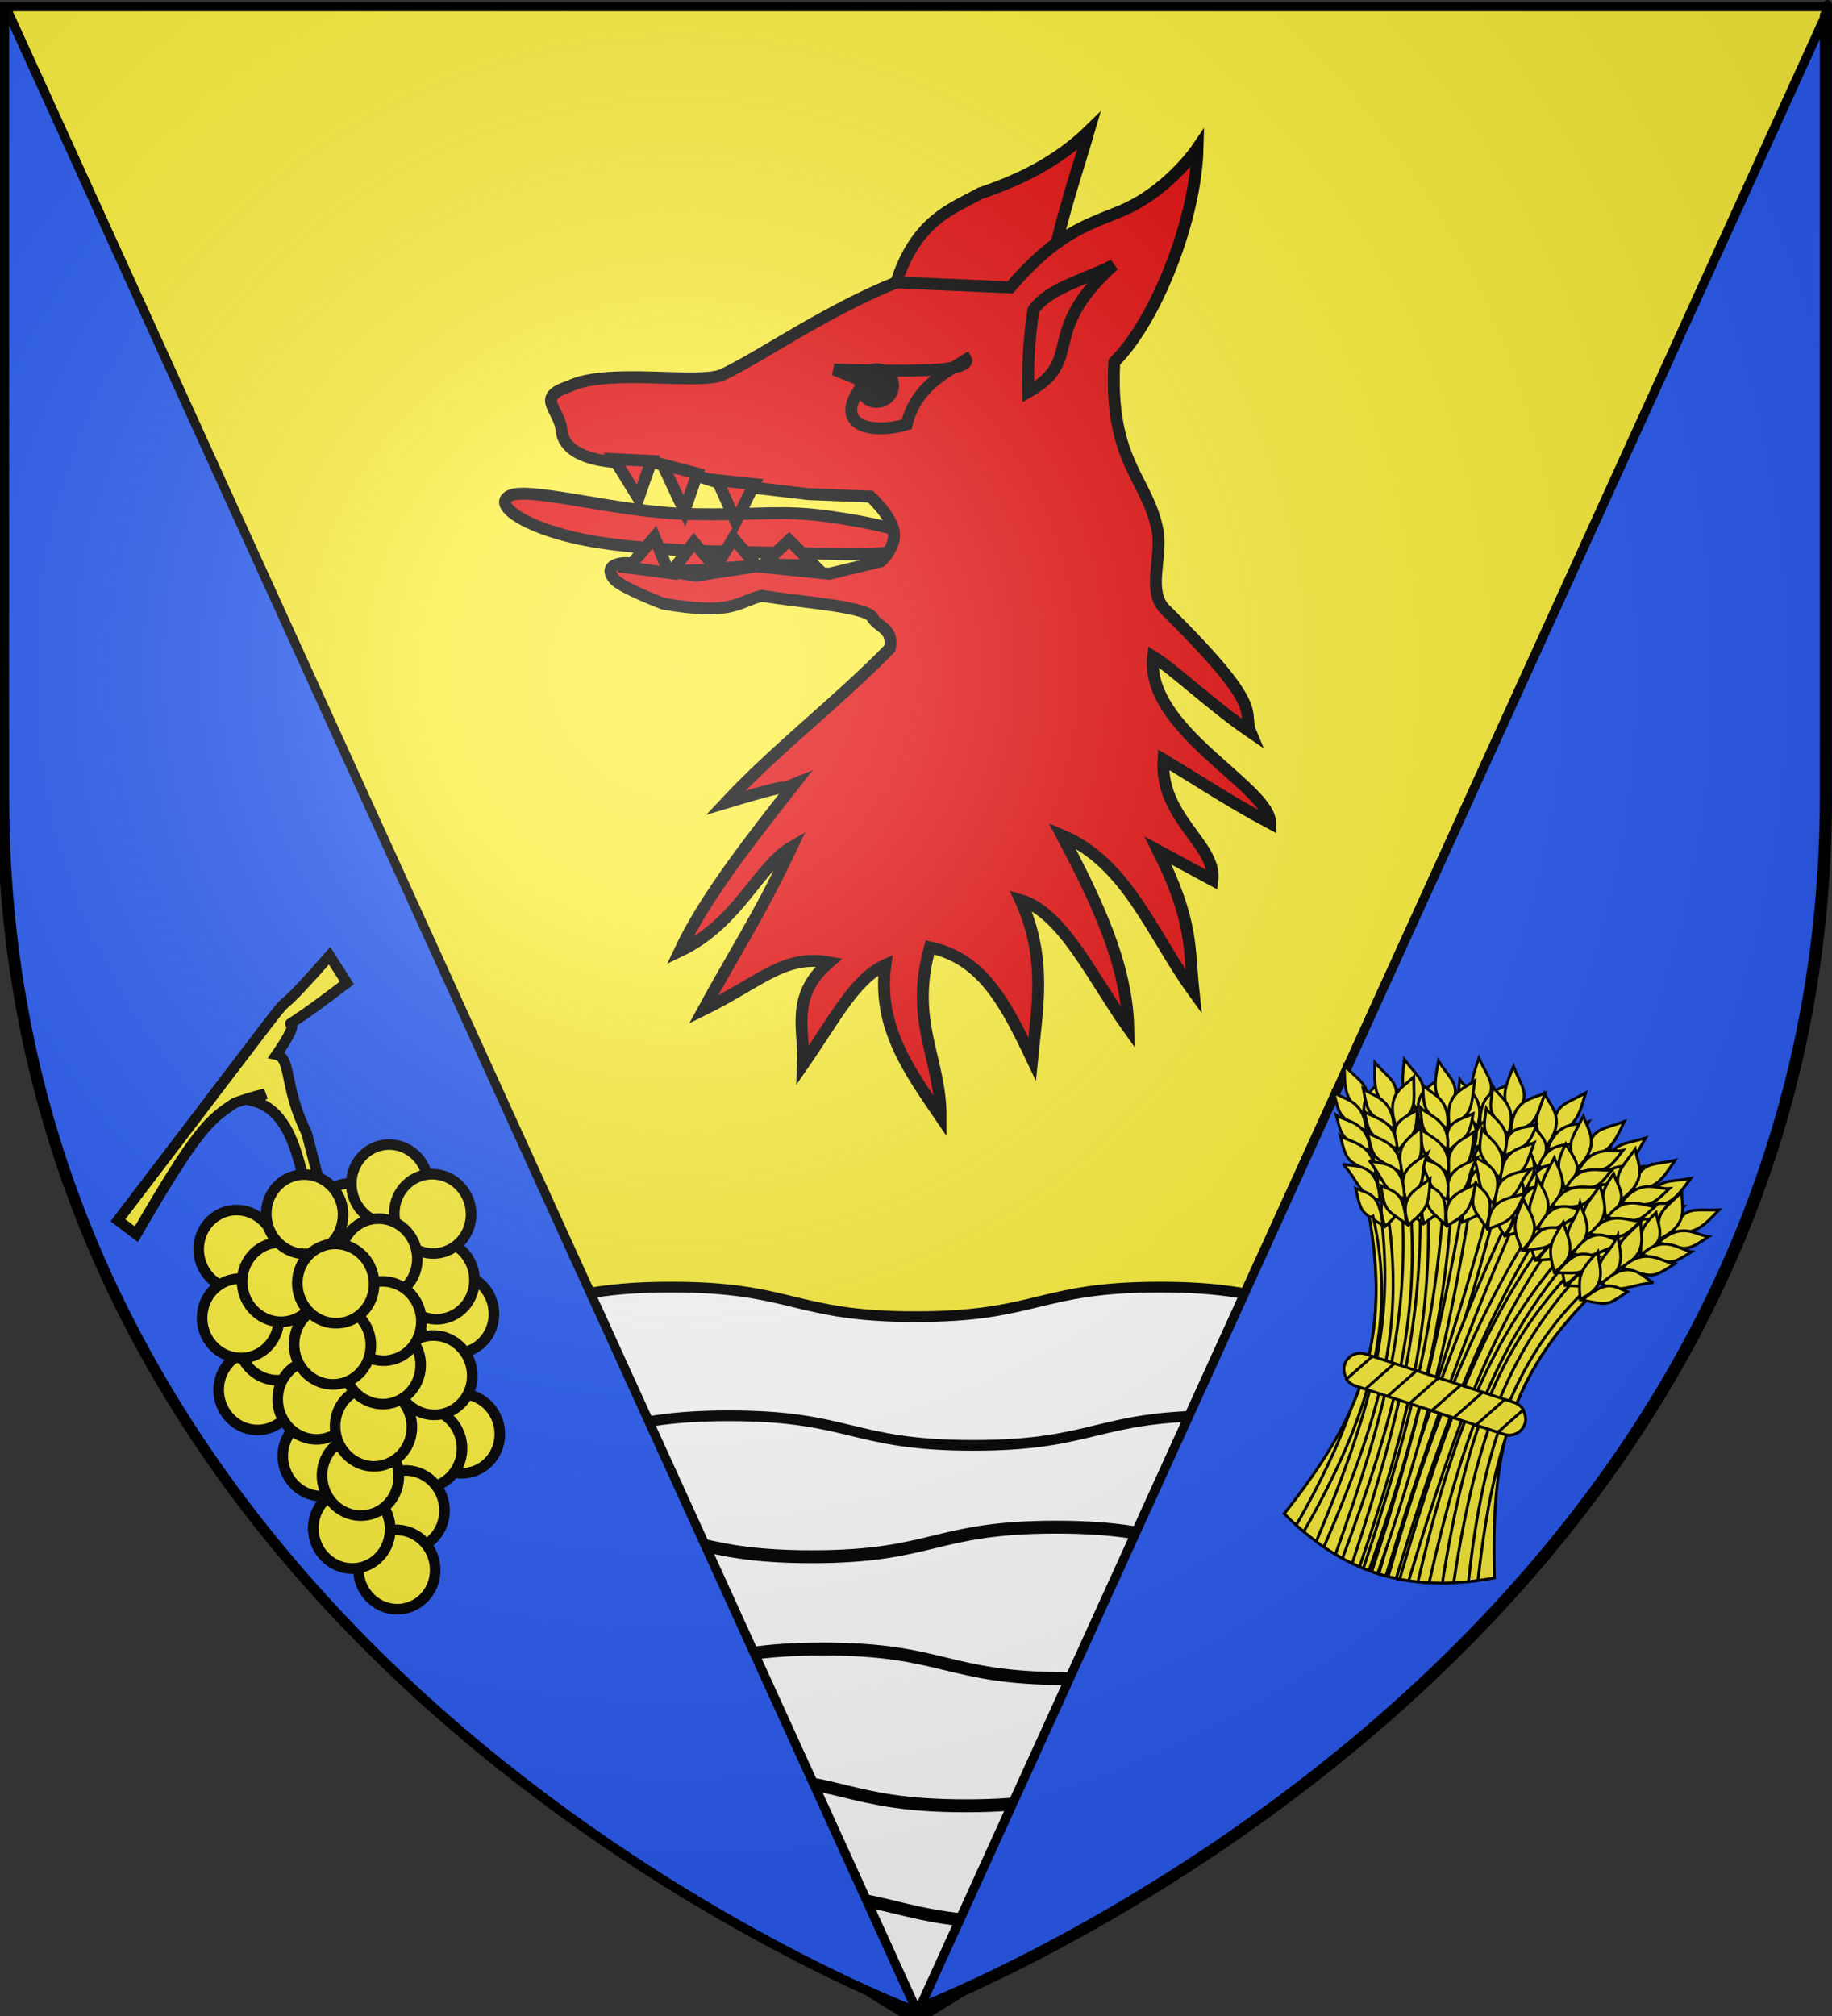 <?xml version="1.0" encoding="UTF-8" standalone="no"?>
<svg
   xmlns:dc="http://purl.org/dc/elements/1.1/"
   xmlns:cc="http://creativecommons.org/ns#"
   xmlns:rdf="http://www.w3.org/1999/02/22-rdf-syntax-ns#"
   xmlns:svg="http://www.w3.org/2000/svg"
   xmlns="http://www.w3.org/2000/svg"
   xmlns:xlink="http://www.w3.org/1999/xlink"
   xmlns:sodipodi="http://sodipodi.sourceforge.net/DTD/sodipodi-0.dtd"
   xmlns:inkscape="http://www.inkscape.org/namespaces/inkscape"
   height="660"
   width="600"
   version="1.0"
   id="svg2"
   sodipodi:version="0.32"
   inkscape:version="0.46"
   sodipodi:docname="0prov.svg"
   sodipodi:docbase="E:\My Documents\My Pictures\SVG"
   inkscape:export-filename="/Users/olivier/Desktop/Blason Rouge/Blason_Vide_3D.png"
   inkscape:export-xdpi="144"
   inkscape:export-ydpi="144"
   inkscape:output_extension="org.inkscape.output.svg.inkscape">
  <rect width="100%" height="100%" fill="#333333" stroke="none"/>
  <sodipodi:namedview
     inkscape:window-height="1108"
     inkscape:window-width="1328"
     inkscape:pageshadow="2"
     inkscape:pageopacity="0.0"
     guidetolerance="10.0"
     gridtolerance="10.0"
     objecttolerance="10.0"
     borderopacity="1.0"
     bordercolor="#666666"
     pagecolor="#ffffff"
     id="base"
     showgrid="false"
     height="660px"
     inkscape:zoom="0.86367704"
     inkscape:cx="174.7046"
     inkscape:cy="513.9033"
     inkscape:window-x="144"
     inkscape:window-y="144"
     inkscape:current-layer="layer4"
     showborder="false"
     showguides="true"
     inkscape:guide-bbox="true" />
  <desc
     id="desc4">Flag of Canton of Valais (Wallis)</desc>
  <defs
     id="defs6">
    <linearGradient
       id="linearGradient2893">
      <stop
         style="stop-color:white;stop-opacity:0.314;"
         offset="0"
         id="stop2895" />
      <stop
         id="stop2897"
         offset="0.19"
         style="stop-color:white;stop-opacity:0.251;" />
      <stop
         style="stop-color:#6b6b6b;stop-opacity:0.125;"
         offset="0.6"
         id="stop2901" />
      <stop
         style="stop-color:black;stop-opacity:0.125;"
         offset="1"
         id="stop2899" />
    </linearGradient>
    <radialGradient
       inkscape:collect="always"
       xlink:href="#linearGradient2893"
       id="radialGradient3163"
       gradientUnits="userSpaceOnUse"
       gradientTransform="matrix(1.353,0,0,1.349,-77.629,-85.747)"
       cx="221.445"
       cy="226.331"
       fx="221.445"
       fy="226.331"
       r="300" />
  </defs>
  <g
     inkscape:groupmode="layer"
     id="layer3"
     inkscape:label="Fond écu"
     style="display:inline"
     sodipodi:insensitive="true">
    <path
       id="path2855"
       style="fill:#fcef3c;fill-opacity:1;fill-rule:evenodd;stroke:none;stroke-width:1px;stroke-linecap:butt;stroke-linejoin:miter;stroke-opacity:1"
       d="M 300,658.5 C 300,658.5 598.5,546.18 598.5,260.728 C 598.5,-24.723 598.5,2.176 598.5,2.176 L 1.5,2.176 L 1.5,260.728 C 1.5,546.18 300,658.5 300,658.5 z"
       sodipodi:nodetypes="cccccc" />
    <g
       style="display:inline"
       id="g4686"
       transform="matrix(1,0,0,1.409,-0.119,-266.754)">
      <path
         id="path5147"
         d="M 314.979,651.062 L 314.979,651.156 C 311.638,652.684 312.078,652.388 309.636,653.437 C 311.346,652.692 312.893,652.009 314.979,651.062 L 314.979,651.062 z"
         style="fill:#ffffff;fill-opacity:1;stroke:#000000;stroke-width:3;stroke-linecap:butt;stroke-linejoin:miter;stroke-miterlimit:4;stroke-opacity:1" />
      <path
         id="path3221"
         d="M 219.969,488.375 C 179.96,488.375 179.978,495.25 139.969,495.25 C 106.956,495.25 101.172,490.572 77.688,488.938 C 166.126,608.075 300,658.5 300,658.5 C 300,658.5 433.874,608.075 522.312,488.938 C 498.828,490.572 493.044,495.25 460.031,495.25 C 420.022,495.25 420.04,488.375 380.031,488.375 C 340.022,488.375 340.009,495.25 300,495.25 C 259.991,495.25 259.978,488.375 219.969,488.375 z"
         style="fill:#ffffff;fill-opacity:1;stroke:#000000;stroke-width:2.485;stroke-linecap:butt;stroke-linejoin:miter;stroke-miterlimit:4;stroke-dasharray:none;stroke-opacity:1" />
      <path
         sodipodi:nodetypes="cssscsc"
         id="path3221-1"
         d="M 492.594,524.844 C 488.578,525.045 484.122,525.156 478.938,525.156 C 438.929,525.156 438.946,518.281 398.938,518.281 C 358.929,518.281 358.915,525.156 318.906,525.156 C 278.897,525.156 278.884,518.281 238.875,518.281 C 198.866,518.281 198.884,525.156 158.875,525.156 C 128.815,525.156 121.297,521.303 102.469,519.375"
         style="fill:#ffffff;fill-opacity:1;stroke:#000000;stroke-width:2.485;stroke-linecap:butt;stroke-linejoin:miter;stroke-miterlimit:4;stroke-dasharray:none;stroke-opacity:1;display:inline" />
      <path
         sodipodi:nodetypes="cscc"
         id="path1411-6"
         d="M 348.219,635.625 C 343.986,635.854 339.253,636 333.688,636 C 293.679,636 293.665,629.125 253.656,629.125 C 248.73,629.125 244.424,629.223 240.562,629.406"
         style="fill:none;stroke:#000000;stroke-width:3;stroke-linecap:butt;stroke-linejoin:miter;stroke-miterlimit:4;stroke-dasharray:none;stroke-opacity:1;display:inline" />
      <path
         sodipodi:nodetypes="csscsc"
         id="path1411-6-3"
         d="M 441.875,572.75 C 438.25,572.593 434.257,572.469 429.719,572.469 C 389.71,572.469 389.696,579.344 349.688,579.344 C 309.679,579.344 309.665,572.469 269.656,572.469 C 229.647,572.469 229.665,579.344 189.656,579.344 C 179.023,579.344 171.235,578.869 164.75,578.156"
         style="fill:none;stroke:#000000;stroke-width:3;stroke-linecap:butt;stroke-linejoin:miter;stroke-miterlimit:4;stroke-dasharray:none;stroke-opacity:1;display:inline" />
      <path
         sodipodi:nodetypes="cssscc"
         id="path1411-6-2"
         d="M 471.094,546.75 C 459.103,548.697 449.331,551.031 426,551.031 C 385.991,551.031 386.009,544.156 346,544.156 C 305.991,544.156 305.978,551.031 265.969,551.031 C 225.96,551.031 225.946,544.156 185.938,544.156 C 157.225,544.156 149.071,547.688 132,549.688"
         style="fill:none;stroke:#000000;stroke-width:3;stroke-linecap:butt;stroke-linejoin:miter;stroke-miterlimit:4;stroke-dasharray:none;stroke-opacity:1;display:inline" />
      <path
         sodipodi:nodetypes="csscc"
         id="path1411-6-5"
         d="M 402.969,602.094 C 400.918,602.051 398.801,602.031 396.5,602.031 C 356.491,602.031 356.478,608.906 316.469,608.906 C 276.46,608.906 276.446,602.031 236.438,602.031 C 219.375,602.031 209.587,603.253 200.875,604.688"
         style="fill:none;stroke:#000000;stroke-width:3;stroke-linecap:butt;stroke-linejoin:miter;stroke-miterlimit:4;stroke-dasharray:none;stroke-opacity:1;display:inline" />
    </g>
    <g
       id="g2367"
       style="fill:#2b5df2;stroke:#000000;stroke-width:3;stroke-miterlimit:4;stroke-dasharray:none;stroke-opacity:1;display:inline"
       transform="translate(-0.983,-0.446)">
      <path
         id="path2369"
         style="fill:#2b5df2;fill-opacity:1;fill-rule:evenodd;stroke:#000000;stroke-width:3;stroke-linecap:butt;stroke-linejoin:miter;stroke-miterlimit:4;stroke-dasharray:none;stroke-opacity:1"
         d="M 598.5,3 C 598.5,3.001 598.5,2.188 598.5,2.188 M 1.5,2.188 L 1.5,260.719 C 1.5,546.17 300,658.5 300,658.5 C 300,658.5 300.778,658.198 300.969,658.125 L 3,3 M 598.5,6.312 L 302.281,657.594 C 325.579,648.332 598.5,534.018 598.5,260.719 C 598.5,-20.178 598.5,5.553 598.5,6.312 z" />
    </g>
  </g>
  <g
     inkscape:groupmode="layer"
     id="layer4"
     inkscape:label="Meubles">
    <g
       style="fill:#fcef3c;stroke:#000000;stroke-width:5.276;stroke-miterlimit:4;stroke-dasharray:none;stroke-opacity:1;display:inline"
       id="g21277"
       transform="matrix(0.658,0,0,0.657,-475.893,189.557)">
      <path
         style="fill:#fcef3c;fill-opacity:1;fill-rule:evenodd;stroke:#000000;stroke-width:5.276;stroke-linecap:round;stroke-linejoin:round;stroke-miterlimit:4;stroke-dasharray:none;stroke-dashoffset:0;stroke-opacity:1"
         id="path11535"
         d="M 947.555,385.586 C 937.087,384.069 929.683,374.076 931.015,363.261 C 932.347,352.447 941.912,344.905 952.381,346.412 C 962.851,347.92 970.263,357.906 968.94,368.722 C 967.616,379.537 958.058,387.089 947.588,385.59" />
      <path
         style="fill:#fcef3c;fill-opacity:1;fill-rule:evenodd;stroke:#000000;stroke-width:5.276;stroke-linecap:round;stroke-linejoin:round;stroke-miterlimit:4;stroke-dasharray:none;stroke-dashoffset:0;stroke-opacity:1"
         id="path11505"
         d="M 937.865,368.674 C 927.397,367.157 919.993,357.164 921.325,346.35 C 922.658,335.536 932.222,327.993 942.692,329.501 C 953.161,331.008 960.573,340.995 959.25,351.81 C 957.927,362.626 948.368,370.177 937.898,368.679" />
      <path
         style="fill:#fcef3c;fill-opacity:1;fill-rule:evenodd;stroke:#000000;stroke-width:5.276;stroke-linecap:round;stroke-linejoin:round;stroke-miterlimit:4;stroke-dasharray:none;stroke-dashoffset:0;stroke-opacity:1"
         id="path11507"
         d="M 895.332,340.542 C 884.864,339.025 877.459,329.032 878.792,318.217 C 880.124,307.403 889.689,299.861 900.158,301.368 C 910.628,302.876 918.04,312.862 916.716,323.678 C 915.393,334.493 905.835,342.045 895.364,340.546" />
      <path
         style="fill:#fcef3c;fill-opacity:1;fill-rule:evenodd;stroke:#000000;stroke-width:5.276;stroke-linecap:round;stroke-linejoin:round;stroke-miterlimit:4;stroke-dasharray:none;stroke-dashoffset:0;stroke-opacity:1"
         id="path11509"
         d="M 838.809,353.799 C 828.341,352.283 820.937,342.289 822.269,331.475 C 823.602,320.661 833.166,313.118 843.636,314.626 C 854.105,316.133 861.517,326.12 860.194,336.936 C 858.871,347.751 849.313,355.302 838.842,353.804" />
      <path
         style="fill:#fcef3c;fill-opacity:1;fill-rule:evenodd;stroke:#000000;stroke-width:5.276;stroke-linecap:round;stroke-linejoin:round;stroke-miterlimit:4;stroke-dasharray:none;stroke-dashoffset:0;stroke-opacity:1"
         id="path11513"
         d="M 914.787,321.153 C 904.318,319.636 896.914,309.642 898.246,298.828 C 899.579,288.014 909.143,280.471 919.613,281.979 C 930.082,283.486 937.495,293.473 936.171,304.289 C 934.848,315.104 925.29,322.655 914.819,321.157" />
      <path
         style="fill:#fcef3c;fill-opacity:1;fill-rule:evenodd;stroke:#000000;stroke-width:5.276;stroke-linecap:round;stroke-linejoin:round;stroke-miterlimit:4;stroke-dasharray:none;stroke-dashoffset:0;stroke-opacity:1"
         id="path11515"
         d="M 936.181,335.914 C 925.712,334.397 918.308,324.404 919.641,313.59 C 920.973,302.776 930.538,295.233 941.007,296.741 C 951.476,298.248 958.889,308.235 957.565,319.051 C 956.242,329.866 946.684,337.417 936.213,335.919" />
      <path
         style="fill:#fcef3c;fill-opacity:1;fill-rule:evenodd;stroke:#000000;stroke-width:5.276;stroke-linecap:round;stroke-linejoin:round;stroke-miterlimit:4;stroke-dasharray:none;stroke-dashoffset:0;stroke-opacity:1"
         id="path11523"
         d="M 848.762,423.861 C 838.293,422.344 830.889,412.351 832.222,401.537 C 833.554,390.723 843.119,383.18 853.588,384.688 C 864.057,386.195 871.47,396.182 870.146,406.997 C 868.823,417.813 859.265,425.364 848.794,423.866" />
      <path
         style="fill:#fcef3c;fill-opacity:1;fill-rule:evenodd;stroke:#000000;stroke-width:5.276;stroke-linecap:round;stroke-linejoin:round;stroke-miterlimit:4;stroke-dasharray:none;stroke-dashoffset:0;stroke-opacity:1"
         id="path11519"
         d="M 858.597,399.05 C 848.129,397.533 840.725,387.54 842.057,376.726 C 843.389,365.911 852.954,358.369 863.423,359.876 C 873.893,361.384 881.305,371.371 879.982,382.186 C 878.658,393.002 869.1,400.553 858.629,399.055" />
      <path
         style="fill:#fcef3c;fill-opacity:1;fill-rule:evenodd;stroke:#000000;stroke-width:5.276;stroke-linecap:round;stroke-linejoin:round;stroke-miterlimit:4;stroke-dasharray:none;stroke-dashoffset:0;stroke-opacity:1"
         id="path11521"
         d="M 840.51,387.994 C 830.042,386.477 822.638,376.484 823.97,365.67 C 825.303,354.856 834.867,347.313 845.336,348.82 C 855.806,350.328 863.218,360.315 861.895,371.13 C 860.572,381.946 851.013,389.497 840.543,387.999" />
      <path
         style="fill:#fcef3c;fill-opacity:1;fill-rule:evenodd;stroke:#000000;stroke-width:5.276;stroke-linecap:butt;stroke-linejoin:miter;stroke-miterlimit:4;stroke-dasharray:none;stroke-opacity:1"
         id="path11555"
         d="M 855.136,256.579 C 849.572,257.601 840.053,261.098 840.053,261.098 C 827.458,269.385 821.304,274.295 791.12,326.486 L 781.942,319.545 C 903.838,159.765 838.93,242.87 887.288,187.726 L 895.891,201.254 C 845.652,239.656 882.808,205.13 860.872,237.028 C 868.354,238.626 864.452,253.011 875.866,276.087 L 885.779,314.524 L 878.824,315.802 C 872.708,297.678 870.977,265.619 849.222,260.133 L 855.136,256.579 z"
         sodipodi:nodetypes="cccccccccccc" />
      <path
         style="fill:#fcef3c;fill-opacity:1;fill-rule:evenodd;stroke:#000000;stroke-width:5.276;stroke-linecap:round;stroke-linejoin:round;stroke-miterlimit:4;stroke-dasharray:none;stroke-dashoffset:0;stroke-opacity:1"
         id="path11531"
         d="M 909.449,358.078 C 898.981,356.561 891.577,346.568 892.909,335.753 C 894.242,324.939 903.806,317.397 914.276,318.904 C 924.745,320.412 932.157,330.399 930.834,341.214 C 929.511,352.03 919.952,359.581 909.482,358.082" />
      <path
         style="fill:#fcef3c;fill-opacity:1;fill-rule:evenodd;stroke:#000000;stroke-width:5.276;stroke-linecap:round;stroke-linejoin:round;stroke-miterlimit:4;stroke-dasharray:none;stroke-dashoffset:0;stroke-opacity:1"
         id="path11533"
         d="M 860.458,369.952 C 849.99,368.435 842.586,358.442 843.918,347.628 C 845.251,336.814 854.815,329.271 865.285,330.778 C 875.754,332.286 883.166,342.273 881.843,353.088 C 880.52,363.904 870.961,371.455 860.491,369.957" />
      <path
         style="fill:#fcef3c;fill-opacity:1;fill-rule:evenodd;stroke:#000000;stroke-width:5.276;stroke-linecap:round;stroke-linejoin:round;stroke-miterlimit:4;stroke-dasharray:none;stroke-dashoffset:0;stroke-opacity:1"
         id="path11511"
         d="M 872.461,336.116 C 861.993,334.599 854.589,324.606 855.921,313.792 C 857.253,302.977 866.818,295.435 877.287,296.942 C 887.757,298.45 895.169,308.437 893.846,319.252 C 892.522,330.068 882.964,337.619 872.494,336.121" />
      <path
         style="fill:#fcef3c;fill-opacity:1;fill-rule:evenodd;stroke:#000000;stroke-width:5.276;stroke-linecap:round;stroke-linejoin:round;stroke-miterlimit:4;stroke-dasharray:none;stroke-dashoffset:0;stroke-opacity:1"
         id="path11543"
         d="M 950.482,445.435 C 940.014,443.919 932.61,433.925 933.942,423.111 C 935.274,412.297 944.839,404.754 955.308,406.262 C 965.778,407.769 973.19,417.756 971.867,428.572 C 970.543,439.387 960.985,446.938 950.515,445.44" />
      <path
         style="fill:#fcef3c;fill-opacity:1;fill-rule:evenodd;stroke:#000000;stroke-width:5.276;stroke-linecap:round;stroke-linejoin:round;stroke-miterlimit:4;stroke-dasharray:none;stroke-dashoffset:0;stroke-opacity:1"
         id="path11541"
         d="M 931.666,452.609 C 921.198,451.093 913.794,441.099 915.126,430.285 C 916.459,419.471 926.023,411.928 936.493,413.436 C 946.962,414.943 954.374,424.93 953.051,435.746 C 951.728,446.561 942.169,454.112 931.699,452.614" />
      <path
         style="fill:#fcef3c;fill-opacity:1;fill-rule:evenodd;stroke:#000000;stroke-width:5.276;stroke-linecap:round;stroke-linejoin:round;stroke-miterlimit:4;stroke-dasharray:none;stroke-dashoffset:0;stroke-opacity:1"
         id="path11537"
         d="M 936.772,416.322 C 926.303,414.806 918.899,404.812 920.232,393.998 C 921.564,383.184 931.128,375.641 941.598,377.149 C 952.067,378.656 959.48,388.643 958.156,399.459 C 956.833,410.274 947.275,417.825 936.804,416.327" />
      <path
         style="fill:#fcef3c;fill-opacity:1;fill-rule:evenodd;stroke:#000000;stroke-width:5.276;stroke-linecap:round;stroke-linejoin:round;stroke-miterlimit:4;stroke-dasharray:none;stroke-dashoffset:0;stroke-opacity:1"
         id="path11547"
         d="M 880.677,456.82 C 870.208,455.303 862.804,445.309 864.136,434.495 C 865.469,423.681 875.033,416.139 885.503,417.646 C 895.972,419.153 903.385,429.14 902.061,439.956 C 900.738,450.771 891.18,458.322 880.709,456.824" />
      <path
         style="fill:#fcef3c;fill-opacity:1;fill-rule:evenodd;stroke:#000000;stroke-width:5.276;stroke-linecap:round;stroke-linejoin:round;stroke-miterlimit:4;stroke-dasharray:none;stroke-dashoffset:0;stroke-opacity:1"
         id="path11525"
         d="M 878.126,428.532 C 867.658,427.015 860.254,417.022 861.586,406.208 C 862.918,395.393 872.483,387.851 882.952,389.358 C 893.422,390.866 900.834,400.853 899.511,411.668 C 898.187,422.484 888.629,430.035 878.159,428.537" />
      <path
         style="fill:#fcef3c;fill-opacity:1;fill-rule:evenodd;stroke:#000000;stroke-width:5.276;stroke-linecap:round;stroke-linejoin:round;stroke-miterlimit:4;stroke-dasharray:none;stroke-dashoffset:0;stroke-opacity:1"
         id="path11549"
         d="M 922.955,483.561 C 912.487,482.044 905.083,472.051 906.415,461.237 C 907.748,450.422 917.312,442.88 927.782,444.387 C 938.251,445.895 945.663,455.882 944.34,466.697 C 943.017,477.513 933.459,485.064 922.988,483.566" />
      <path
         style="fill:#fcef3c;fill-opacity:1;fill-rule:evenodd;stroke:#000000;stroke-width:5.276;stroke-linecap:round;stroke-linejoin:round;stroke-miterlimit:4;stroke-dasharray:none;stroke-dashoffset:0;stroke-opacity:1"
         id="path11551"
         d="M 918.312,513.17 C 907.844,511.653 900.44,501.66 901.772,490.845 C 903.104,480.031 912.669,472.489 923.138,473.996 C 933.608,475.504 941.02,485.491 939.697,496.306 C 938.373,507.122 928.815,514.673 918.345,513.174" />
      <path
         style="fill:#fcef3c;fill-opacity:1;fill-rule:evenodd;stroke:#000000;stroke-width:5.276;stroke-linecap:round;stroke-linejoin:round;stroke-miterlimit:4;stroke-dasharray:none;stroke-dashoffset:0;stroke-opacity:1"
         id="path11553"
         d="M 895.899,492.844 C 885.431,491.327 878.027,481.334 879.359,470.52 C 880.691,459.705 890.256,452.163 900.725,453.67 C 911.195,455.178 918.607,465.165 917.284,475.98 C 915.96,486.796 906.402,494.347 895.932,492.849" />
      <path
         style="fill:#fcef3c;fill-opacity:1;fill-rule:evenodd;stroke:#000000;stroke-width:5.276;stroke-linecap:round;stroke-linejoin:round;stroke-miterlimit:4;stroke-dasharray:none;stroke-dashoffset:0;stroke-opacity:1"
         id="path11503"
         d="M 895.899,492.844 C 885.431,491.327 878.027,481.334 879.359,470.52 C 880.691,459.705 890.256,452.163 900.725,453.67 C 911.195,455.178 918.607,465.165 917.284,475.98 C 915.96,486.796 906.402,494.347 895.932,492.849" />
      <path
         style="fill:#fcef3c;fill-opacity:1;fill-rule:evenodd;stroke:#000000;stroke-width:5.276;stroke-linecap:round;stroke-linejoin:round;stroke-miterlimit:4;stroke-dasharray:none;stroke-dashoffset:0;stroke-opacity:1"
         id="path11545"
         d="M 900.2,466.523 C 889.732,465.006 882.328,455.012 883.66,444.198 C 884.992,433.384 894.557,425.842 905.026,427.349 C 915.496,428.856 922.908,438.843 921.585,449.659 C 920.261,460.474 910.703,468.025 900.233,466.527" />
      <path
         style="fill:#fcef3c;fill-opacity:1;fill-rule:evenodd;stroke:#000000;stroke-width:5.276;stroke-linecap:round;stroke-linejoin:round;stroke-miterlimit:4;stroke-dasharray:none;stroke-dashoffset:0;stroke-opacity:1"
         id="path11539"
         d="M 906.714,441.972 C 896.246,440.456 888.842,430.462 890.174,419.648 C 891.506,408.834 901.071,401.291 911.54,402.799 C 922.01,404.306 929.422,414.293 928.099,425.109 C 926.775,435.924 917.217,443.475 906.747,441.977" />
      <path
         style="fill:#fcef3c;fill-opacity:1;fill-rule:evenodd;stroke:#000000;stroke-width:5.276;stroke-linecap:round;stroke-linejoin:round;stroke-miterlimit:4;stroke-dasharray:none;stroke-dashoffset:0;stroke-opacity:1"
         id="path11527"
         d="M 911.103,410.973 C 900.634,409.456 893.23,399.462 894.563,388.648 C 895.895,377.834 905.46,370.291 915.929,371.799 C 926.398,373.306 933.811,383.293 932.487,394.109 C 931.164,404.924 921.606,412.475 911.135,410.977" />
      <path
         style="fill:#fcef3c;fill-opacity:1;fill-rule:evenodd;stroke:#000000;stroke-width:5.276;stroke-linecap:round;stroke-linejoin:round;stroke-miterlimit:4;stroke-dasharray:none;stroke-dashoffset:0;stroke-opacity:1"
         id="path11529"
         d="M 911.456,389.341 C 900.987,387.824 893.583,377.831 894.916,367.016 C 896.248,356.202 905.812,348.66 916.282,350.167 C 926.751,351.675 934.164,361.662 932.84,372.477 C 931.517,383.293 921.959,390.844 911.488,389.345" />
      <path
         style="fill:#fcef3c;fill-opacity:1;fill-rule:evenodd;stroke:#000000;stroke-width:5.276;stroke-linecap:round;stroke-linejoin:round;stroke-miterlimit:4;stroke-dasharray:none;stroke-dashoffset:0;stroke-opacity:1"
         id="path11501"
         d="M 886.3,401.15 C 875.831,399.634 868.427,389.64 869.76,378.826 C 871.092,368.012 880.657,360.469 891.126,361.977 C 901.595,363.484 909.008,373.471 907.684,384.287 C 906.361,395.102 896.803,402.653 886.332,401.155" />
      <path
         style="fill:#fcef3c;fill-opacity:1;fill-rule:evenodd;stroke:#000000;stroke-width:5.276;stroke-linecap:round;stroke-linejoin:round;stroke-miterlimit:4;stroke-dasharray:none;stroke-dashoffset:0;stroke-opacity:1"
         id="path11517"
         d="M 887.906,370.662 C 877.438,369.145 870.034,359.151 871.366,348.337 C 872.699,337.523 882.263,329.981 892.733,331.488 C 903.202,332.995 910.614,342.982 909.291,353.798 C 907.968,364.613 898.409,372.164 887.939,370.666" />
    </g>
    <g
       style="display:inline"
       id="g4642"
       transform="matrix(0.568,0.185,-0.177,0.557,633.115,267.599)">
      <path
         sodipodi:nodetypes="ccccc"
         id="path6015"
         d="M -223.482,483.49 C -200.875,421.976 -195.065,375.743 -228.006,311.071 C -173.956,258.128 -134.045,275.161 -97.948,311.071 C -131.94,376.444 -122.801,422.273 -103.037,481.228 C -145.482,504.644 -182.545,504.833 -223.482,483.49 z"
         style="fill:#fcef3c;fill-opacity:1;fill-rule:evenodd;stroke:#000000;stroke-width:1.559;stroke-linecap:butt;stroke-linejoin:miter;stroke-miterlimit:4;stroke-dasharray:none;stroke-opacity:1" />
      <path
         id="path7531"
         d="M -164.323,277.486 C -165.44,277.525 -166.565,277.599 -167.695,277.7 C -163.616,351.795 -166.533,425.451 -166.928,499.146 C -165.424,499.167 -163.92,499.154 -162.414,499.11 C -162.955,425.006 -158.944,353.126 -164.091,277.486 C -164.168,277.489 -164.246,277.484 -164.323,277.486 z"
         style="fill:#fcef3c;fill-opacity:1;fill-rule:evenodd;stroke:#000000;stroke-width:1.559;stroke-linecap:butt;stroke-linejoin:miter;stroke-miterlimit:4;stroke-dasharray:none;stroke-opacity:1" />
      <path
         id="path7559"
         d="M -154.029,278.021 C -163.351,345.742 -166.659,414.061 -164.038,499.146 C -162.707,499.128 -161.374,499.09 -160.041,499.021 C -160.902,415.026 -158.242,346.682 -150.265,278.664 C -151.509,278.414 -152.77,278.194 -154.029,278.021 z"
         style="fill:#fcef3c;fill-opacity:1;fill-rule:evenodd;stroke:#000000;stroke-width:1.559;stroke-linecap:butt;stroke-linejoin:miter;stroke-miterlimit:4;stroke-dasharray:none;stroke-opacity:1" />
      <g
         transform="matrix(0.571,0,0,0.571,-376.724,47.103)"
         id="g7546"
         style="stroke:#000000;stroke-width:2.732;stroke-miterlimit:4;stroke-dasharray:none;stroke-opacity:1">
        <path
           style="fill:#fcef3c;fill-opacity:1;fill-rule:evenodd;stroke:#000000;stroke-width:2.732;stroke-linecap:butt;stroke-linejoin:miter;stroke-miterlimit:4;stroke-dasharray:none;stroke-opacity:1"
           d="M 421.907,280.044 C 405.052,298.988 395.802,299.033 404.35,327.67 C 422.97,314.546 422.446,304.017 421.907,280.044 z"
           id="path5862"
           sodipodi:nodetypes="ccc" />
        <path
           style="fill:#fcef3c;fill-opacity:1;fill-rule:evenodd;stroke:#000000;stroke-width:2.732;stroke-linecap:butt;stroke-linejoin:miter;stroke-miterlimit:4;stroke-dasharray:none;stroke-opacity:1"
           d="M 384.454,293.317 C 395.551,304.702 411.698,310.355 401.566,341.899 C 381.377,324.99 383.986,323.173 384.454,293.317 z"
           id="path5864"
           sodipodi:nodetypes="ccc" />
        <path
           style="fill:#fcef3c;fill-opacity:1;fill-rule:evenodd;stroke:#000000;stroke-width:2.732;stroke-linecap:butt;stroke-linejoin:miter;stroke-miterlimit:4;stroke-dasharray:none;stroke-opacity:1"
           d="M 381.165,325.375 C 395.798,335.614 409.178,337.542 399.272,365.084 C 386.417,350.063 380.906,351.507 381.165,325.375 z"
           id="path5866"
           sodipodi:nodetypes="ccc" />
        <path
           style="fill:#fcef3c;fill-opacity:1;fill-rule:evenodd;stroke:#000000;stroke-width:2.732;stroke-linecap:butt;stroke-linejoin:miter;stroke-miterlimit:4;stroke-dasharray:none;stroke-opacity:1"
           d="M 377.226,342.515 C 388.335,353.677 404.487,359.231 394.393,390.108 C 374.185,373.527 376.793,371.751 377.226,342.515 z"
           id="path5868"
           sodipodi:nodetypes="ccc" />
        <path
           style="fill:#fcef3c;fill-opacity:1;fill-rule:evenodd;stroke:#000000;stroke-width:2.732;stroke-linecap:butt;stroke-linejoin:miter;stroke-miterlimit:4;stroke-dasharray:none;stroke-opacity:1"
           d="M 370.864,367.456 C 383.829,378.386 402.566,383.937 391.22,413.74 C 368.812,395.432 379.826,390.783 370.864,367.456 z"
           id="path5870"
           sodipodi:nodetypes="ccc" />
        <path
           style="fill:#fcef3c;fill-opacity:1;fill-rule:evenodd;stroke:#000000;stroke-width:2.732;stroke-linecap:butt;stroke-linejoin:miter;stroke-miterlimit:4;stroke-dasharray:none;stroke-opacity:1"
           d="M 368.459,392.601 C 380.655,403.151 399.752,409.07 389.023,437.904 C 371.734,422.473 369.509,420.052 368.459,392.601 z"
           id="path5872"
           sodipodi:nodetypes="ccc" />
        <path
           style="fill:#fcef3c;fill-opacity:1;fill-rule:evenodd;stroke:#000000;stroke-width:2.732;stroke-linecap:butt;stroke-linejoin:miter;stroke-miterlimit:4;stroke-dasharray:none;stroke-opacity:1"
           d="M 433.147,305.974 C 424.387,313.462 404.138,313.234 403.388,344.481 C 428.312,329.597 428.041,332.32 433.147,305.974 z"
           id="path5874"
           sodipodi:nodetypes="ccc" />
        <path
           style="fill:#fcef3c;fill-opacity:1;fill-rule:evenodd;stroke:#000000;stroke-width:2.732;stroke-linecap:butt;stroke-linejoin:miter;stroke-miterlimit:4;stroke-dasharray:none;stroke-opacity:1"
           d="M 431.896,328.226 C 422.568,335.189 400.871,334.824 400.301,364.15 C 426.893,350.365 426.624,352.918 431.896,328.226 z"
           id="path5876"
           sodipodi:nodetypes="ccc" />
        <path
           style="fill:#fcef3c;fill-opacity:1;fill-rule:evenodd;stroke:#000000;stroke-width:2.732;stroke-linecap:butt;stroke-linejoin:miter;stroke-miterlimit:4;stroke-dasharray:none;stroke-opacity:1"
           d="M 428.779,348.388 C 419.119,355.924 396.693,355.585 396.03,387.224 C 423.551,372.285 423.266,375.04 428.779,348.388 z"
           id="path5878"
           sodipodi:nodetypes="ccc" />
        <path
           style="fill:#fcef3c;fill-opacity:1;fill-rule:evenodd;stroke:#000000;stroke-width:2.732;stroke-linecap:butt;stroke-linejoin:miter;stroke-miterlimit:4;stroke-dasharray:none;stroke-opacity:1"
           d="M 427.223,376.079 C 417.011,380.076 393.218,373.145 393.131,412.359 C 413.505,406.457 412.051,394.592 427.223,376.079 z"
           id="path5880"
           sodipodi:nodetypes="ccc" />
        <path
           style="fill:#fcef3c;fill-opacity:1;fill-rule:evenodd;stroke:#000000;stroke-width:2.732;stroke-linecap:butt;stroke-linejoin:miter;stroke-miterlimit:4;stroke-dasharray:none;stroke-opacity:1"
           d="M 415.946,400.229 C 401.765,406.487 393.756,405.506 391.238,437.037 C 411.805,422.712 411.563,425.301 415.946,400.229 z"
           id="path5882"
           sodipodi:nodetypes="ccc" />
      </g>
      <path
         id="path7615"
         d="M -130.32,285.978 C -150.592,345.131 -154.706,400.814 -152.317,498.325 C -150.657,498.117 -148.988,497.882 -147.322,497.594 C -148.718,400.872 -145.211,347.261 -126.61,288.047 C -127.84,287.321 -129.077,286.639 -130.32,285.978 z"
         style="fill:#fcef3c;fill-opacity:1;fill-rule:evenodd;stroke:#000000;stroke-width:1.559;stroke-linecap:butt;stroke-linejoin:miter;stroke-miterlimit:4;stroke-dasharray:none;stroke-opacity:1" />
      <g
         transform="matrix(0.571,0,0,0.571,-376.724,47.103)"
         id="g7602"
         style="stroke:#000000;stroke-width:2.732;stroke-miterlimit:4;stroke-dasharray:none;stroke-opacity:1">
        <path
           style="fill:#fcef3c;fill-opacity:1;fill-rule:evenodd;stroke:#000000;stroke-width:2.732;stroke-linecap:butt;stroke-linejoin:miter;stroke-miterlimit:4;stroke-dasharray:none;stroke-opacity:1"
           d="M 489.826,303.869 C 469.333,318.804 460.284,316.884 462.559,346.683 C 483.541,337.811 485.263,327.41 489.826,303.869 z"
           id="path5888"
           sodipodi:nodetypes="ccc" />
        <path
           style="fill:#fcef3c;fill-opacity:1;fill-rule:evenodd;stroke:#000000;stroke-width:2.732;stroke-linecap:butt;stroke-linejoin:miter;stroke-miterlimit:4;stroke-dasharray:none;stroke-opacity:1"
           d="M 450.409,308.89 C 458.836,322.371 473.415,331.322 456.819,359.997 C 440.679,339.188 443.614,337.966 450.409,308.89 z"
           id="path5890"
           sodipodi:nodetypes="ccc" />
        <path
           style="fill:#fcef3c;fill-opacity:1;fill-rule:evenodd;stroke:#000000;stroke-width:2.732;stroke-linecap:butt;stroke-linejoin:miter;stroke-miterlimit:4;stroke-dasharray:none;stroke-opacity:1"
           d="M 440.39,339.519 C 452.516,352.63 465.182,357.355 449.655,382.167 C 440.282,364.759 434.59,365.001 440.39,339.519 z"
           id="path5892"
           sodipodi:nodetypes="ccc" />
        <path
           style="fill:#fcef3c;fill-opacity:1;fill-rule:evenodd;stroke:#000000;stroke-width:2.732;stroke-linecap:butt;stroke-linejoin:miter;stroke-miterlimit:4;stroke-dasharray:none;stroke-opacity:1"
           d="M 432.902,355.433 C 441.389,368.698 455.994,377.554 439.576,405.585 C 423.348,385.092 426.273,383.91 432.902,355.433 z"
           id="path5894"
           sodipodi:nodetypes="ccc" />
        <path
           style="fill:#fcef3c;fill-opacity:1;fill-rule:evenodd;stroke:#000000;stroke-width:2.732;stroke-linecap:butt;stroke-linejoin:miter;stroke-miterlimit:4;stroke-dasharray:none;stroke-opacity:1"
           d="M 421.392,378.455 C 431.741,391.887 448.873,401.289 431.459,428.005 C 413.448,405.358 425.198,403.153 421.392,378.455 z"
           id="path5896"
           sodipodi:nodetypes="ccc" />
        <path
           style="fill:#fcef3c;fill-opacity:1;fill-rule:evenodd;stroke:#000000;stroke-width:2.732;stroke-linecap:butt;stroke-linejoin:miter;stroke-miterlimit:4;stroke-dasharray:none;stroke-opacity:1"
           d="M 413.704,402.516 C 423.383,415.414 440.789,425.252 424.184,451.152 C 410.564,432.403 408.904,429.564 413.704,402.516 z"
           id="path5898"
           sodipodi:nodetypes="ccc" />
        <path
           style="fill:#fcef3c;fill-opacity:1;fill-rule:evenodd;stroke:#000000;stroke-width:2.732;stroke-linecap:butt;stroke-linejoin:miter;stroke-miterlimit:4;stroke-dasharray:none;stroke-opacity:1"
           d="M 495.305,331.593 C 485.156,337.052 465.416,332.531 458.051,362.907 C 485.566,353.652 484.724,356.255 495.305,331.593 z"
           id="path5900"
           sodipodi:nodetypes="ccc" />
        <path
           style="fill:#fcef3c;fill-opacity:1;fill-rule:evenodd;stroke:#000000;stroke-width:2.732;stroke-linecap:butt;stroke-linejoin:miter;stroke-miterlimit:4;stroke-dasharray:none;stroke-opacity:1"
           d="M 489.36,353.073 C 478.766,357.898 457.641,352.935 450.86,381.472 C 479.771,373.646 478.966,376.084 489.36,353.073 z"
           id="path5902"
           sodipodi:nodetypes="ccc" />
        <path
           style="fill:#fcef3c;fill-opacity:1;fill-rule:evenodd;stroke:#000000;stroke-width:2.732;stroke-linecap:butt;stroke-linejoin:miter;stroke-miterlimit:4;stroke-dasharray:none;stroke-opacity:1"
           d="M 482.034,372.114 C 470.995,377.429 449.152,372.337 441.788,403.114 C 471.853,394.357 470.99,396.989 482.034,372.114 z"
           id="path5904"
           sodipodi:nodetypes="ccc" />
        <path
           style="fill:#fcef3c;fill-opacity:1;fill-rule:evenodd;stroke:#000000;stroke-width:2.732;stroke-linecap:butt;stroke-linejoin:miter;stroke-miterlimit:4;stroke-dasharray:none;stroke-opacity:1"
           d="M 474.636,398.844 C 463.809,400.582 442.029,388.759 433.62,427.061 C 454.783,425.618 455.88,413.715 474.636,398.844 z"
           id="path5906"
           sodipodi:nodetypes="ccc" />
        <path
           style="fill:#fcef3c;fill-opacity:1;fill-rule:evenodd;stroke:#000000;stroke-width:2.732;stroke-linecap:butt;stroke-linejoin:miter;stroke-miterlimit:4;stroke-dasharray:none;stroke-opacity:1"
           d="M 458.489,420.05 C 443.304,423.156 435.685,420.497 426.532,450.775 C 449.671,441.142 448.885,443.62 458.489,420.05 z"
           id="path5908"
           sodipodi:nodetypes="ccc" />
      </g>
      <path
         id="path7671"
         d="M -111.018,299.144 C -137.464,353.121 -142.955,402.115 -129.357,492.991 C -127.409,492.336 -125.452,491.629 -123.488,490.868 C -137.026,404.137 -132.009,355.262 -107.735,301.927 C -108.825,300.977 -109.919,300.052 -111.018,299.144 z"
         style="fill:#fcef3c;fill-opacity:1;fill-rule:evenodd;stroke:#000000;stroke-width:1.559;stroke-linecap:butt;stroke-linejoin:miter;stroke-miterlimit:4;stroke-dasharray:none;stroke-opacity:1" />
      <g
         transform="matrix(0.571,0,0,0.571,-376.724,47.103)"
         id="g7658"
         style="stroke:#000000;stroke-width:2.732;stroke-miterlimit:4;stroke-dasharray:none;stroke-opacity:1">
        <path
           style="fill:#fcef3c;fill-opacity:1;fill-rule:evenodd;stroke:#000000;stroke-width:2.732;stroke-linecap:butt;stroke-linejoin:miter;stroke-miterlimit:4;stroke-dasharray:none;stroke-opacity:1"
           d="M 542.889,327.933 C 520.634,340.086 511.91,337.01 510.305,366.853 C 532.259,360.774 535.315,350.684 542.889,327.933 z"
           id="path5914"
           sodipodi:nodetypes="ccc" />
        <path
           style="fill:#fcef3c;fill-opacity:1;fill-rule:evenodd;stroke:#000000;stroke-width:2.732;stroke-linecap:butt;stroke-linejoin:miter;stroke-miterlimit:4;stroke-dasharray:none;stroke-opacity:1"
           d="M 503.154,327.804 C 509.763,342.263 523.059,353.028 502.888,379.31 C 489.58,356.585 492.649,355.754 503.154,327.804 z"
           id="path5916"
           sodipodi:nodetypes="ccc" />
        <path
           style="fill:#fcef3c;fill-opacity:1;fill-rule:evenodd;stroke:#000000;stroke-width:2.732;stroke-linecap:butt;stroke-linejoin:miter;stroke-miterlimit:4;stroke-dasharray:none;stroke-opacity:1"
           d="M 489.25,356.877 C 499.576,371.449 511.523,377.774 492.911,400.365 C 485.872,381.89 480.198,381.392 489.25,356.877 z"
           id="path5918"
           sodipodi:nodetypes="ccc" />
        <path
           style="fill:#fcef3c;fill-opacity:1;fill-rule:evenodd;stroke:#000000;stroke-width:2.732;stroke-linecap:butt;stroke-linejoin:miter;stroke-miterlimit:4;stroke-dasharray:none;stroke-opacity:1"
           d="M 479.763,371.686 C 486.46,385.939 499.795,396.613 479.883,422.28 C 466.447,399.857 469.501,399.064 479.763,371.686 z"
           id="path5920"
           sodipodi:nodetypes="ccc" />
        <path
           style="fill:#fcef3c;fill-opacity:1;fill-rule:evenodd;stroke:#000000;stroke-width:2.732;stroke-linecap:butt;stroke-linejoin:miter;stroke-miterlimit:4;stroke-dasharray:none;stroke-opacity:1"
           d="M 465.367,393.022 C 473.888,407.682 489.658,419.225 468.929,443.459 C 454.004,418.669 465.941,418.005 465.367,393.022 z"
           id="path5922"
           sodipodi:nodetypes="ccc" />
        <path
           style="fill:#fcef3c;fill-opacity:1;fill-rule:evenodd;stroke:#000000;stroke-width:2.732;stroke-linecap:butt;stroke-linejoin:miter;stroke-miterlimit:4;stroke-dasharray:none;stroke-opacity:1"
           d="M 454.626,415.884 C 462.553,429.928 478.536,441.939 458.715,465.468 C 447.64,445.112 446.362,442.083 454.626,415.884 z"
           id="path5924"
           sodipodi:nodetypes="ccc" />
        <path
           style="fill:#fcef3c;fill-opacity:1;fill-rule:evenodd;stroke:#000000;stroke-width:2.732;stroke-linecap:butt;stroke-linejoin:miter;stroke-miterlimit:4;stroke-dasharray:none;stroke-opacity:1"
           d="M 544.73,356.134 C 533.959,360.231 514.971,353.19 503.732,382.356 C 532.214,376.745 531.042,379.216 544.73,356.134 z"
           id="path5926"
           sodipodi:nodetypes="ccc" />
        <path
           style="fill:#fcef3c;fill-opacity:1;fill-rule:evenodd;stroke:#000000;stroke-width:2.732;stroke-linecap:butt;stroke-linejoin:miter;stroke-miterlimit:4;stroke-dasharray:none;stroke-opacity:1"
           d="M 536.052,376.662 C 524.922,380.073 504.618,372.415 494.196,399.833 C 523.878,395.818 522.763,398.131 536.052,376.662 z"
           id="path5928"
           sodipodi:nodetypes="ccc" />
        <path
           style="fill:#fcef3c;fill-opacity:1;fill-rule:evenodd;stroke:#000000;stroke-width:2.732;stroke-linecap:butt;stroke-linejoin:miter;stroke-miterlimit:4;stroke-dasharray:none;stroke-opacity:1"
           d="M 526.32,394.593 C 514.685,398.432 493.686,390.553 482.396,420.116 C 513.342,415.329 512.145,417.827 526.32,394.593 z"
           id="path5930"
           sodipodi:nodetypes="ccc" />
        <path
           style="fill:#fcef3c;fill-opacity:1;fill-rule:evenodd;stroke:#000000;stroke-width:2.732;stroke-linecap:butt;stroke-linejoin:miter;stroke-miterlimit:4;stroke-dasharray:none;stroke-opacity:1"
           d="M 515.521,420.139 C 504.559,420.46 484.495,405.914 471.194,442.803 C 492.366,444.114 494.996,432.454 515.521,420.139 z"
           id="path5932"
           sodipodi:nodetypes="ccc" />
        <path
           style="fill:#fcef3c;fill-opacity:1;fill-rule:evenodd;stroke:#000000;stroke-width:2.732;stroke-linecap:butt;stroke-linejoin:miter;stroke-miterlimit:4;stroke-dasharray:none;stroke-opacity:1"
           d="M 496.762,439.074 C 481.302,440.186 474.093,436.562 461.093,465.398 C 485.285,458.845 484.184,461.201 496.762,439.074 z"
           id="path5934"
           sodipodi:nodetypes="ccc" />
      </g>
      <path
         id="path7503"
         d="M -178.613,279.645 C -179.831,279.97 -181.054,280.35 -182.288,280.751 C -173.251,348.11 -167.346,416.166 -168.141,499.11 C -167.01,499.14 -165.883,499.153 -164.751,499.146 C -162.151,414.499 -168.333,346.832 -178.613,279.645 z"
         style="fill:#fcef3c;fill-opacity:1;fill-rule:evenodd;stroke:#000000;stroke-width:1.559;stroke-linecap:butt;stroke-linejoin:miter;stroke-miterlimit:4;stroke-dasharray:none;stroke-opacity:1" />
      <g
         transform="matrix(0.571,0,0,0.571,-376.724,47.103)"
         id="g7490"
         style="stroke:#000000;stroke-width:2.732;stroke-miterlimit:4;stroke-dasharray:none;stroke-opacity:1">
        <path
           style="fill:#fcef3c;fill-opacity:1;fill-rule:evenodd;stroke:#000000;stroke-width:2.732;stroke-linecap:butt;stroke-linejoin:miter;stroke-miterlimit:4;stroke-dasharray:none;stroke-opacity:1"
           d="M 314.098,280.044 C 330.954,298.988 340.204,299.033 331.655,327.67 C 313.035,314.546 313.56,304.017 314.098,280.044 z"
           id="path5741"
           sodipodi:nodetypes="ccc" />
        <path
           style="fill:#fcef3c;fill-opacity:1;fill-rule:evenodd;stroke:#000000;stroke-width:2.732;stroke-linecap:butt;stroke-linejoin:miter;stroke-miterlimit:4;stroke-dasharray:none;stroke-opacity:1"
           d="M 351.551,293.317 C 340.454,304.702 324.307,310.355 334.439,341.899 C 354.628,324.99 352.019,323.173 351.551,293.317 z"
           id="path5743"
           sodipodi:nodetypes="ccc" />
        <path
           style="fill:#fcef3c;fill-opacity:1;fill-rule:evenodd;stroke:#000000;stroke-width:2.732;stroke-linecap:butt;stroke-linejoin:miter;stroke-miterlimit:4;stroke-dasharray:none;stroke-opacity:1"
           d="M 354.84,325.375 C 340.207,335.614 326.827,337.542 336.734,365.084 C 349.589,350.063 355.099,351.507 354.84,325.375 z"
           id="path5745"
           sodipodi:nodetypes="ccc" />
        <path
           style="fill:#fcef3c;fill-opacity:1;fill-rule:evenodd;stroke:#000000;stroke-width:2.732;stroke-linecap:butt;stroke-linejoin:miter;stroke-miterlimit:4;stroke-dasharray:none;stroke-opacity:1"
           d="M 358.78,342.515 C 347.67,353.677 331.518,359.231 341.612,390.108 C 361.82,373.527 359.213,371.751 358.78,342.515 z"
           id="path5747"
           sodipodi:nodetypes="ccc" />
        <path
           style="fill:#fcef3c;fill-opacity:1;fill-rule:evenodd;stroke:#000000;stroke-width:2.732;stroke-linecap:butt;stroke-linejoin:miter;stroke-miterlimit:4;stroke-dasharray:none;stroke-opacity:1"
           d="M 365.141,367.456 C 352.177,378.386 333.439,383.937 344.785,413.74 C 367.193,395.432 356.179,390.783 365.141,367.456 z"
           id="path5749"
           sodipodi:nodetypes="ccc" />
        <path
           style="fill:#fcef3c;fill-opacity:1;fill-rule:evenodd;stroke:#000000;stroke-width:2.732;stroke-linecap:butt;stroke-linejoin:miter;stroke-miterlimit:4;stroke-dasharray:none;stroke-opacity:1"
           d="M 367.546,392.601 C 355.35,403.151 336.253,409.07 346.982,437.904 C 364.271,422.473 366.496,420.052 367.546,392.601 z"
           id="path5751"
           sodipodi:nodetypes="ccc" />
        <path
           style="fill:#fcef3c;fill-opacity:1;fill-rule:evenodd;stroke:#000000;stroke-width:2.732;stroke-linecap:butt;stroke-linejoin:miter;stroke-miterlimit:4;stroke-dasharray:none;stroke-opacity:1"
           d="M 302.859,305.974 C 311.618,313.462 331.868,313.234 332.617,344.481 C 307.694,329.597 307.964,332.32 302.859,305.974 z"
           id="path5753"
           sodipodi:nodetypes="ccc" />
        <path
           style="fill:#fcef3c;fill-opacity:1;fill-rule:evenodd;stroke:#000000;stroke-width:2.732;stroke-linecap:butt;stroke-linejoin:miter;stroke-miterlimit:4;stroke-dasharray:none;stroke-opacity:1"
           d="M 304.109,328.226 C 313.437,335.189 335.135,334.824 335.704,364.15 C 309.112,350.365 309.382,352.918 304.109,328.226 z"
           id="path5755"
           sodipodi:nodetypes="ccc" />
        <path
           style="fill:#fcef3c;fill-opacity:1;fill-rule:evenodd;stroke:#000000;stroke-width:2.732;stroke-linecap:butt;stroke-linejoin:miter;stroke-miterlimit:4;stroke-dasharray:none;stroke-opacity:1"
           d="M 307.226,348.388 C 316.886,355.924 339.312,355.585 339.976,387.224 C 312.454,372.285 312.739,375.04 307.226,348.388 z"
           id="path5757"
           sodipodi:nodetypes="ccc" />
        <path
           style="fill:#fcef3c;fill-opacity:1;fill-rule:evenodd;stroke:#000000;stroke-width:2.732;stroke-linecap:butt;stroke-linejoin:miter;stroke-miterlimit:4;stroke-dasharray:none;stroke-opacity:1"
           d="M 308.782,376.079 C 318.994,380.076 342.787,373.145 342.874,412.359 C 322.5,406.457 323.954,394.592 308.782,376.079 z"
           id="path5759"
           sodipodi:nodetypes="ccc" />
        <path
           style="fill:#fcef3c;fill-opacity:1;fill-rule:evenodd;stroke:#000000;stroke-width:2.732;stroke-linecap:butt;stroke-linejoin:miter;stroke-miterlimit:4;stroke-dasharray:none;stroke-opacity:1"
           d="M 320.06,400.229 C 334.24,406.487 342.249,405.506 344.767,437.037 C 324.201,422.712 324.443,425.301 320.06,400.229 z"
           id="path5761"
           sodipodi:nodetypes="ccc" />
      </g>
      <path
         id="path7447"
         d="M -201.162,289.599 C -202.369,290.338 -203.58,291.125 -204.802,291.937 C -185.617,349.803 -178.398,403.529 -179.737,498.165 C -178.268,498.366 -176.797,498.543 -175.33,498.682 C -173.003,402.936 -180.464,347.499 -201.162,289.599 z"
         style="fill:#fcef3c;fill-opacity:1;fill-rule:evenodd;stroke:#000000;stroke-width:1.559;stroke-linecap:butt;stroke-linejoin:miter;stroke-miterlimit:4;stroke-dasharray:none;stroke-opacity:1" />
      <g
         transform="matrix(0.571,0,0,0.571,-376.724,47.103)"
         id="g7434"
         style="stroke:#000000;stroke-width:2.732;stroke-miterlimit:4;stroke-dasharray:none;stroke-opacity:1">
        <path
           style="fill:#fcef3c;fill-opacity:1;fill-rule:evenodd;stroke:#000000;stroke-width:2.732;stroke-linecap:butt;stroke-linejoin:miter;stroke-miterlimit:4;stroke-dasharray:none;stroke-opacity:1"
           d="M 246.179,303.869 C 266.672,318.804 275.721,316.884 273.446,346.683 C 252.464,337.811 250.742,327.41 246.179,303.869 z"
           id="path5767"
           sodipodi:nodetypes="ccc" />
        <path
           style="fill:#fcef3c;fill-opacity:1;fill-rule:evenodd;stroke:#000000;stroke-width:2.732;stroke-linecap:butt;stroke-linejoin:miter;stroke-miterlimit:4;stroke-dasharray:none;stroke-opacity:1"
           d="M 285.597,308.89 C 277.169,322.371 262.59,331.322 279.186,359.997 C 295.327,339.188 292.391,337.966 285.597,308.89 z"
           id="path5769"
           sodipodi:nodetypes="ccc" />
        <path
           style="fill:#fcef3c;fill-opacity:1;fill-rule:evenodd;stroke:#000000;stroke-width:2.732;stroke-linecap:butt;stroke-linejoin:miter;stroke-miterlimit:4;stroke-dasharray:none;stroke-opacity:1"
           d="M 295.616,339.519 C 283.489,352.63 270.823,357.355 286.35,382.167 C 295.724,364.759 301.415,365.001 295.616,339.519 z"
           id="path5771"
           sodipodi:nodetypes="ccc" />
        <path
           style="fill:#fcef3c;fill-opacity:1;fill-rule:evenodd;stroke:#000000;stroke-width:2.732;stroke-linecap:butt;stroke-linejoin:miter;stroke-miterlimit:4;stroke-dasharray:none;stroke-opacity:1"
           d="M 303.103,355.433 C 294.616,368.698 280.011,377.554 296.429,405.585 C 312.657,385.092 309.732,383.91 303.103,355.433 z"
           id="path5773"
           sodipodi:nodetypes="ccc" />
        <path
           style="fill:#fcef3c;fill-opacity:1;fill-rule:evenodd;stroke:#000000;stroke-width:2.732;stroke-linecap:butt;stroke-linejoin:miter;stroke-miterlimit:4;stroke-dasharray:none;stroke-opacity:1"
           d="M 314.614,378.455 C 304.264,391.887 287.133,401.289 304.546,428.005 C 322.557,405.358 310.808,403.153 314.614,378.455 z"
           id="path5775"
           sodipodi:nodetypes="ccc" />
        <path
           style="fill:#fcef3c;fill-opacity:1;fill-rule:evenodd;stroke:#000000;stroke-width:2.732;stroke-linecap:butt;stroke-linejoin:miter;stroke-miterlimit:4;stroke-dasharray:none;stroke-opacity:1"
           d="M 322.301,402.516 C 312.622,415.414 295.217,425.252 311.822,451.152 C 325.441,432.403 327.102,429.564 322.301,402.516 z"
           id="path5777"
           sodipodi:nodetypes="ccc" />
        <path
           style="fill:#fcef3c;fill-opacity:1;fill-rule:evenodd;stroke:#000000;stroke-width:2.732;stroke-linecap:butt;stroke-linejoin:miter;stroke-miterlimit:4;stroke-dasharray:none;stroke-opacity:1"
           d="M 240.7,331.593 C 250.849,337.052 270.589,332.531 277.955,362.907 C 250.439,353.652 251.282,356.255 240.7,331.593 z"
           id="path5779"
           sodipodi:nodetypes="ccc" />
        <path
           style="fill:#fcef3c;fill-opacity:1;fill-rule:evenodd;stroke:#000000;stroke-width:2.732;stroke-linecap:butt;stroke-linejoin:miter;stroke-miterlimit:4;stroke-dasharray:none;stroke-opacity:1"
           d="M 246.645,353.073 C 257.239,357.898 278.364,352.935 285.146,381.472 C 256.234,373.646 257.039,376.084 246.645,353.073 z"
           id="path5781"
           sodipodi:nodetypes="ccc" />
        <path
           style="fill:#fcef3c;fill-opacity:1;fill-rule:evenodd;stroke:#000000;stroke-width:2.732;stroke-linecap:butt;stroke-linejoin:miter;stroke-miterlimit:4;stroke-dasharray:none;stroke-opacity:1"
           d="M 253.971,372.114 C 265.011,377.429 286.854,372.337 294.218,403.114 C 264.152,394.357 265.016,396.989 253.971,372.114 z"
           id="path5783"
           sodipodi:nodetypes="ccc" />
        <path
           style="fill:#fcef3c;fill-opacity:1;fill-rule:evenodd;stroke:#000000;stroke-width:2.732;stroke-linecap:butt;stroke-linejoin:miter;stroke-miterlimit:4;stroke-dasharray:none;stroke-opacity:1"
           d="M 261.369,398.844 C 272.197,400.582 293.976,388.759 302.385,427.061 C 281.222,425.618 280.125,413.715 261.369,398.844 z"
           id="path5785"
           sodipodi:nodetypes="ccc" />
        <path
           style="fill:#fcef3c;fill-opacity:1;fill-rule:evenodd;stroke:#000000;stroke-width:2.732;stroke-linecap:butt;stroke-linejoin:miter;stroke-miterlimit:4;stroke-dasharray:none;stroke-opacity:1"
           d="M 277.516,420.05 C 292.701,423.156 300.32,420.497 309.473,450.775 C 286.335,441.142 287.121,443.62 277.516,420.05 z"
           id="path5787"
           sodipodi:nodetypes="ccc" />
      </g>
      <path
         id="path7366"
         d="M -220.072,303.711 C -221.051,304.568 -222.028,305.447 -223.016,306.351 C -198.674,359.897 -194.572,406.162 -202.126,492.527 L -201.019,493.134 C -199.758,493.555 -198.495,493.952 -197.237,494.329 C -188.612,406.692 -193.203,359.491 -220.072,303.711 z"
         style="fill:#fcef3c;fill-opacity:1;fill-rule:evenodd;stroke:#000000;stroke-width:1.559;stroke-linecap:butt;stroke-linejoin:miter;stroke-miterlimit:4;stroke-dasharray:none;stroke-opacity:1" />
      <g
         transform="matrix(0.571,0,0,0.571,-376.724,47.103)"
         id="g7353"
         style="stroke:#000000;stroke-width:2.732;stroke-miterlimit:4;stroke-dasharray:none;stroke-opacity:1">
        <path
           style="fill:#fcef3c;fill-opacity:1;fill-rule:evenodd;stroke:#000000;stroke-width:2.732;stroke-linecap:butt;stroke-linejoin:miter;stroke-miterlimit:4;stroke-dasharray:none;stroke-opacity:1"
           d="M 193.116,327.933 C 215.372,340.086 224.095,337.01 225.7,366.853 C 203.746,360.774 200.691,350.684 193.116,327.933 z"
           id="path5793"
           sodipodi:nodetypes="ccc" />
        <path
           style="fill:#fcef3c;fill-opacity:1;fill-rule:evenodd;stroke:#000000;stroke-width:2.732;stroke-linecap:butt;stroke-linejoin:miter;stroke-miterlimit:4;stroke-dasharray:none;stroke-opacity:1"
           d="M 232.852,327.804 C 226.242,342.263 212.946,353.028 233.118,379.31 C 246.426,356.585 243.356,355.754 232.852,327.804 z"
           id="path5795"
           sodipodi:nodetypes="ccc" />
        <path
           style="fill:#fcef3c;fill-opacity:1;fill-rule:evenodd;stroke:#000000;stroke-width:2.732;stroke-linecap:butt;stroke-linejoin:miter;stroke-miterlimit:4;stroke-dasharray:none;stroke-opacity:1"
           d="M 246.755,356.877 C 236.43,371.449 224.483,377.774 243.094,400.365 C 250.133,381.89 255.808,381.392 246.755,356.877 z"
           id="path5797"
           sodipodi:nodetypes="ccc" />
        <path
           style="fill:#fcef3c;fill-opacity:1;fill-rule:evenodd;stroke:#000000;stroke-width:2.732;stroke-linecap:butt;stroke-linejoin:miter;stroke-miterlimit:4;stroke-dasharray:none;stroke-opacity:1"
           d="M 256.242,371.686 C 249.545,385.939 236.211,396.613 256.122,422.28 C 269.558,399.857 266.505,399.064 256.242,371.686 z"
           id="path5799"
           sodipodi:nodetypes="ccc" />
        <path
           style="fill:#fcef3c;fill-opacity:1;fill-rule:evenodd;stroke:#000000;stroke-width:2.732;stroke-linecap:butt;stroke-linejoin:miter;stroke-miterlimit:4;stroke-dasharray:none;stroke-opacity:1"
           d="M 270.638,393.022 C 262.117,407.682 246.348,419.225 267.076,443.459 C 282.001,418.669 270.064,418.005 270.638,393.022 z"
           id="path5801"
           sodipodi:nodetypes="ccc" />
        <path
           style="fill:#fcef3c;fill-opacity:1;fill-rule:evenodd;stroke:#000000;stroke-width:2.732;stroke-linecap:butt;stroke-linejoin:miter;stroke-miterlimit:4;stroke-dasharray:none;stroke-opacity:1"
           d="M 281.379,415.884 C 273.453,429.928 257.469,441.939 277.29,465.468 C 288.365,445.112 289.644,442.083 281.379,415.884 z"
           id="path5803"
           sodipodi:nodetypes="ccc" />
        <path
           style="fill:#fcef3c;fill-opacity:1;fill-rule:evenodd;stroke:#000000;stroke-width:2.732;stroke-linecap:butt;stroke-linejoin:miter;stroke-miterlimit:4;stroke-dasharray:none;stroke-opacity:1"
           d="M 191.276,356.134 C 202.047,360.231 221.034,353.19 232.274,382.356 C 203.791,376.745 204.963,379.216 191.276,356.134 z"
           id="path5805"
           sodipodi:nodetypes="ccc" />
        <path
           style="fill:#fcef3c;fill-opacity:1;fill-rule:evenodd;stroke:#000000;stroke-width:2.732;stroke-linecap:butt;stroke-linejoin:miter;stroke-miterlimit:4;stroke-dasharray:none;stroke-opacity:1"
           d="M 199.954,376.662 C 211.084,380.073 231.388,372.415 241.81,399.833 C 212.127,395.818 213.242,398.131 199.954,376.662 z"
           id="path5807"
           sodipodi:nodetypes="ccc" />
        <path
           style="fill:#fcef3c;fill-opacity:1;fill-rule:evenodd;stroke:#000000;stroke-width:2.732;stroke-linecap:butt;stroke-linejoin:miter;stroke-miterlimit:4;stroke-dasharray:none;stroke-opacity:1"
           d="M 209.685,394.593 C 221.32,398.432 242.32,390.553 253.609,420.116 C 222.663,415.329 223.86,417.827 209.685,394.593 z"
           id="path5809"
           sodipodi:nodetypes="ccc" />
        <path
           style="fill:#fcef3c;fill-opacity:1;fill-rule:evenodd;stroke:#000000;stroke-width:2.732;stroke-linecap:butt;stroke-linejoin:miter;stroke-miterlimit:4;stroke-dasharray:none;stroke-opacity:1"
           d="M 220.485,420.139 C 231.446,420.46 251.51,405.914 264.811,442.803 C 243.64,444.114 241.009,432.454 220.485,420.139 z"
           id="path5811"
           sodipodi:nodetypes="ccc" />
        <path
           style="fill:#fcef3c;fill-opacity:1;fill-rule:evenodd;stroke:#000000;stroke-width:2.732;stroke-linecap:butt;stroke-linejoin:miter;stroke-miterlimit:4;stroke-dasharray:none;stroke-opacity:1"
           d="M 239.243,439.074 C 254.703,440.186 261.913,436.562 274.912,465.398 C 250.721,458.845 251.821,461.201 239.243,439.074 z"
           id="path5813"
           sodipodi:nodetypes="ccc" />
      </g>
      <g
         transform="matrix(0.571,0,0,0.571,-376.724,47.103)"
         id="g7518"
         style="stroke:#000000;stroke-width:2.732;stroke-miterlimit:4;stroke-dasharray:none;stroke-opacity:1">
        <path
           style="fill:#fcef3c;fill-opacity:1;fill-rule:evenodd;stroke:#000000;stroke-width:2.732;stroke-linecap:butt;stroke-linejoin:miter;stroke-miterlimit:4;stroke-dasharray:none;stroke-opacity:1"
           d="M 348.171,277.272 C 363.938,297.132 373.171,297.696 363.029,325.808 C 345.175,311.661 346.289,301.178 348.171,277.272 z"
           id="path1900"
           sodipodi:nodetypes="ccc" />
        <path
           style="fill:#fcef3c;fill-opacity:1;fill-rule:evenodd;stroke:#000000;stroke-width:2.732;stroke-linecap:butt;stroke-linejoin:miter;stroke-miterlimit:4;stroke-dasharray:none;stroke-opacity:1"
           d="M 384.821,292.625 C 373.103,303.37 356.664,308.108 365.01,340.171 C 386.117,324.421 383.613,322.461 384.821,292.625 z"
           id="path2789"
           sodipodi:nodetypes="ccc" />
        <path
           style="fill:#fcef3c;fill-opacity:1;fill-rule:evenodd;stroke:#000000;stroke-width:2.732;stroke-linecap:butt;stroke-linejoin:miter;stroke-miterlimit:4;stroke-dasharray:none;stroke-opacity:1"
           d="M 386.307,324.818 C 371.122,334.219 357.655,335.394 366.001,363.448 C 379.678,349.172 385.099,350.923 386.307,324.818 z"
           id="path3677"
           sodipodi:nodetypes="ccc" />
        <path
           style="fill:#fcef3c;fill-opacity:1;fill-rule:evenodd;stroke:#000000;stroke-width:2.732;stroke-linecap:butt;stroke-linejoin:miter;stroke-miterlimit:4;stroke-dasharray:none;stroke-opacity:1"
           d="M 389.278,342.152 C 377.56,352.673 361.122,357.312 369.468,388.707 C 390.574,373.285 388.071,371.366 389.278,342.152 z"
           id="path3679"
           sodipodi:nodetypes="ccc" />
        <path
           style="fill:#fcef3c;fill-opacity:1;fill-rule:evenodd;stroke:#000000;stroke-width:2.732;stroke-linecap:butt;stroke-linejoin:miter;stroke-miterlimit:4;stroke-dasharray:none;stroke-opacity:1"
           d="M 394.231,367.41 C 380.673,377.595 361.654,382.087 371.31,412.479 C 394.71,395.458 383.974,390.198 394.231,367.41 z"
           id="path3681"
           sodipodi:nodetypes="ccc" />
        <path
           style="fill:#fcef3c;fill-opacity:1;fill-rule:evenodd;stroke:#000000;stroke-width:2.732;stroke-linecap:butt;stroke-linejoin:miter;stroke-miterlimit:4;stroke-dasharray:none;stroke-opacity:1"
           d="M 395.222,392.65 C 382.453,402.499 363.053,407.338 372.148,436.729 C 390.276,422.292 392.633,419.999 395.222,392.65 z"
           id="path3683"
           sodipodi:nodetypes="ccc" />
        <path
           style="fill:#fcef3c;fill-opacity:1;fill-rule:evenodd;stroke:#000000;stroke-width:2.732;stroke-linecap:butt;stroke-linejoin:miter;stroke-miterlimit:4;stroke-dasharray:none;stroke-opacity:1"
           d="M 335.495,302.531 C 343.821,310.499 364.051,311.407 363.047,342.647 C 338.997,326.388 339.115,329.122 335.495,302.531 z"
           id="path3685"
           sodipodi:nodetypes="ccc" />
        <path
           style="fill:#fcef3c;fill-opacity:1;fill-rule:evenodd;stroke:#000000;stroke-width:2.732;stroke-linecap:butt;stroke-linejoin:miter;stroke-miterlimit:4;stroke-dasharray:none;stroke-opacity:1"
           d="M 335.495,324.818 C 344.418,332.294 366.102,333.146 365.025,362.458 C 339.249,347.203 339.375,349.767 335.495,324.818 z"
           id="path4592"
           sodipodi:nodetypes="ccc" />
        <path
           style="fill:#fcef3c;fill-opacity:1;fill-rule:evenodd;stroke:#000000;stroke-width:2.732;stroke-linecap:butt;stroke-linejoin:miter;stroke-miterlimit:4;stroke-dasharray:none;stroke-opacity:1"
           d="M 337.476,345.123 C 346.699,353.19 369.108,354.109 367.996,385.735 C 341.356,369.276 341.486,372.043 337.476,345.123 z"
           id="path4594"
           sodipodi:nodetypes="ccc" />
        <path
           style="fill:#fcef3c;fill-opacity:1;fill-rule:evenodd;stroke:#000000;stroke-width:2.732;stroke-linecap:butt;stroke-linejoin:miter;stroke-miterlimit:4;stroke-dasharray:none;stroke-opacity:1"
           d="M 337.476,372.858 C 347.448,377.422 371.592,371.836 369.48,410.994 C 349.469,403.957 351.586,392.193 337.476,372.858 z"
           id="path4596"
           sodipodi:nodetypes="ccc" />
        <path
           style="fill:#fcef3c;fill-opacity:1;fill-rule:evenodd;stroke:#000000;stroke-width:2.732;stroke-linecap:butt;stroke-linejoin:miter;stroke-miterlimit:4;stroke-dasharray:none;stroke-opacity:1"
           d="M 347.382,397.603 C 361.188,404.647 369.24,404.116 369.985,435.738 C 350.255,420.283 350.351,422.881 347.382,397.603 z"
           id="path4598"
           sodipodi:nodetypes="ccc" />
      </g>
      <path
         id="path7475"
         d="M -189.174,283.338 C -190.484,283.904 -191.806,284.521 -193.134,285.175 C -176.105,353.387 -171.948,416.606 -173.064,498.878 C -172.593,498.913 -172.126,498.939 -171.655,498.968 L -169.746,498.575 C -167.558,425.126 -170.27,353.488 -189.174,283.338 z"
         style="fill:#fcef3c;fill-opacity:1;fill-rule:evenodd;stroke:#000000;stroke-width:1.559;stroke-linecap:butt;stroke-linejoin:miter;stroke-miterlimit:4;stroke-dasharray:none;stroke-opacity:1" />
      <g
         transform="matrix(0.571,0,0,0.571,-376.724,47.103)"
         id="g7462"
         style="stroke:#000000;stroke-width:2.732;stroke-miterlimit:4;stroke-dasharray:none;stroke-opacity:1">
        <path
           style="fill:#fcef3c;fill-opacity:1;fill-rule:evenodd;stroke:#000000;stroke-width:2.732;stroke-linecap:butt;stroke-linejoin:miter;stroke-miterlimit:4;stroke-dasharray:none;stroke-opacity:1"
           d="M 277.865,294.972 C 297.36,311.187 306.513,309.851 302.336,339.443 C 281.965,329.246 280.912,318.757 277.865,294.972 z"
           id="path5503"
           sodipodi:nodetypes="ccc" />
        <path
           style="fill:#fcef3c;fill-opacity:1;fill-rule:evenodd;stroke:#000000;stroke-width:2.732;stroke-linecap:butt;stroke-linejoin:miter;stroke-miterlimit:4;stroke-dasharray:none;stroke-opacity:1"
           d="M 316.88,302.504 C 307.607,315.419 292.485,323.419 307.213,353.097 C 324.652,333.363 321.8,331.956 316.88,302.504 z"
           id="path5505"
           sodipodi:nodetypes="ccc" />
        <path
           style="fill:#fcef3c;fill-opacity:1;fill-rule:evenodd;stroke:#000000;stroke-width:2.732;stroke-linecap:butt;stroke-linejoin:miter;stroke-miterlimit:4;stroke-dasharray:none;stroke-opacity:1"
           d="M 324.919,333.712 C 311.978,346.021 299.036,349.925 312.944,375.679 C 323.412,358.907 329.076,359.513 324.919,333.712 z"
           id="path5507"
           sodipodi:nodetypes="ccc" />
        <path
           style="fill:#fcef3c;fill-opacity:1;fill-rule:evenodd;stroke:#000000;stroke-width:2.732;stroke-linecap:butt;stroke-linejoin:miter;stroke-miterlimit:4;stroke-dasharray:none;stroke-opacity:1"
           d="M 331.373,350.072 C 322.055,362.767 306.913,370.671 321.504,399.695 C 339.009,380.282 336.166,378.915 331.373,350.072 z"
           id="path5509"
           sodipodi:nodetypes="ccc" />
        <path
           style="fill:#fcef3c;fill-opacity:1;fill-rule:evenodd;stroke:#000000;stroke-width:2.732;stroke-linecap:butt;stroke-linejoin:miter;stroke-miterlimit:4;stroke-dasharray:none;stroke-opacity:1"
           d="M 341.387,373.784 C 330.2,386.526 312.501,394.813 328.17,422.588 C 347.593,401.14 336.008,398.187 341.387,373.784 z"
           id="path5511"
           sodipodi:nodetypes="ccc" />
        <path
           style="fill:#fcef3c;fill-opacity:1;fill-rule:evenodd;stroke:#000000;stroke-width:2.732;stroke-linecap:butt;stroke-linejoin:miter;stroke-miterlimit:4;stroke-dasharray:none;stroke-opacity:1"
           d="M 347.519,398.287 C 337.035,410.54 319.036,419.244 333.95,446.153 C 348.741,428.313 350.579,425.587 347.519,398.287 z"
           id="path5513"
           sodipodi:nodetypes="ccc" />
        <path
           style="fill:#fcef3c;fill-opacity:1;fill-rule:evenodd;stroke:#000000;stroke-width:2.732;stroke-linecap:butt;stroke-linejoin:miter;stroke-miterlimit:4;stroke-dasharray:none;stroke-opacity:1"
           d="M 270.623,322.289 C 280.402,328.386 300.391,325.137 305.798,355.922 C 278.931,344.926 279.605,347.578 270.623,322.289 z"
           id="path5515"
           sodipodi:nodetypes="ccc" />
        <path
           style="fill:#fcef3c;fill-opacity:1;fill-rule:evenodd;stroke:#000000;stroke-width:2.732;stroke-linecap:butt;stroke-linejoin:miter;stroke-miterlimit:4;stroke-dasharray:none;stroke-opacity:1"
           d="M 275.181,344.105 C 285.445,349.598 306.844,345.997 311.786,374.909 C 283.434,365.249 284.082,367.734 275.181,344.105 z"
           id="path5517"
           sodipodi:nodetypes="ccc" />
        <path
           style="fill:#fcef3c;fill-opacity:1;fill-rule:evenodd;stroke:#000000;stroke-width:2.732;stroke-linecap:butt;stroke-linejoin:miter;stroke-miterlimit:4;stroke-dasharray:none;stroke-opacity:1"
           d="M 281.274,363.576 C 291.951,369.586 314.075,365.902 319.455,397.087 C 290.011,386.424 290.705,389.106 281.274,363.576 z"
           id="path5519"
           sodipodi:nodetypes="ccc" />
        <path
           style="fill:#fcef3c;fill-opacity:1;fill-rule:evenodd;stroke:#000000;stroke-width:2.732;stroke-linecap:butt;stroke-linejoin:miter;stroke-miterlimit:4;stroke-dasharray:none;stroke-opacity:1"
           d="M 286.947,390.725 C 297.641,393.152 320.133,382.746 326.074,421.508 C 305.047,418.713 304.713,406.765 286.947,390.725 z"
           id="path5521"
           sodipodi:nodetypes="ccc" />
        <path
           style="fill:#fcef3c;fill-opacity:1;fill-rule:evenodd;stroke:#000000;stroke-width:2.732;stroke-linecap:butt;stroke-linejoin:miter;stroke-miterlimit:4;stroke-dasharray:none;stroke-opacity:1"
           d="M 301.704,412.92 C 316.66,416.991 324.433,414.825 331.63,445.626 C 309.155,434.533 309.781,437.056 301.704,412.92 z"
           id="path5523"
           sodipodi:nodetypes="ccc" />
      </g>
      <path
         id="path7338"
         d="M -226.477,309.598 C -226.986,310.087 -227.5,310.578 -228.011,311.079 C -207.949,350.467 -202.253,383.006 -205.979,416.334 C -205.981,416.351 -205.977,416.369 -205.979,416.387 C -206.609,438.184 -209.832,461.665 -215.291,487.497 C -213.877,488.141 -212.47,488.742 -211.063,489.334 L -210.261,489.53 C -194.88,415.585 -196.564,361.248 -226.477,309.598 z"
         style="fill:#fcef3c;fill-opacity:1;fill-rule:evenodd;stroke:#000000;stroke-width:1.559;stroke-linecap:butt;stroke-linejoin:miter;stroke-miterlimit:4;stroke-dasharray:none;stroke-opacity:1" />
      <path
         id="path7394"
         d="M -209.636,295.326 C -210.872,296.232 -212.114,297.163 -213.365,298.145 C -190.375,358.402 -187.021,414.381 -189.977,496.167 L -186.962,496.934 C -186.527,497.023 -186.094,497.1 -185.659,497.184 C -181.64,413.905 -184.664,355.838 -209.636,295.326 z"
         style="fill:#fcef3c;fill-opacity:1;fill-rule:evenodd;stroke:#000000;stroke-width:1.559;stroke-linecap:butt;stroke-linejoin:miter;stroke-miterlimit:4;stroke-dasharray:none;stroke-opacity:1" />
      <g
         transform="matrix(0.571,0,0,0.571,-376.724,47.103)"
         id="g7381"
         style="stroke:#000000;stroke-width:2.732;stroke-miterlimit:4;stroke-dasharray:none;stroke-opacity:1">
        <path
           style="fill:#fcef3c;fill-opacity:1;fill-rule:evenodd;stroke:#000000;stroke-width:2.732;stroke-linecap:butt;stroke-linejoin:miter;stroke-miterlimit:4;stroke-dasharray:none;stroke-opacity:1"
           d="M 220.17,315.789 C 241.868,328.912 250.719,326.224 251.007,356.108 C 229.342,349.067 226.734,338.853 220.17,315.789 z"
           id="path5529"
           sodipodi:nodetypes="ccc" />
        <path
           style="fill:#fcef3c;fill-opacity:1;fill-rule:evenodd;stroke:#000000;stroke-width:2.732;stroke-linecap:butt;stroke-linejoin:miter;stroke-miterlimit:4;stroke-dasharray:none;stroke-opacity:1"
           d="M 259.873,317.412 C 252.632,331.566 238.874,341.734 257.868,368.881 C 272.165,346.764 269.135,345.799 259.873,317.412 z"
           id="path5531"
           sodipodi:nodetypes="ccc" />
        <path
           style="fill:#fcef3c;fill-opacity:1;fill-rule:evenodd;stroke:#000000;stroke-width:2.732;stroke-linecap:butt;stroke-linejoin:miter;stroke-miterlimit:4;stroke-dasharray:none;stroke-opacity:1"
           d="M 272.481,347.07 C 261.523,361.173 249.309,366.965 266.906,390.355 C 274.752,372.208 280.444,371.961 272.481,347.07 z"
           id="path5533"
           sodipodi:nodetypes="ccc" />
        <path
           style="fill:#fcef3c;fill-opacity:1;fill-rule:evenodd;stroke:#000000;stroke-width:2.732;stroke-linecap:butt;stroke-linejoin:miter;stroke-miterlimit:4;stroke-dasharray:none;stroke-opacity:1"
           d="M 281.305,362.283 C 273.987,376.227 260.195,386.303 278.955,412.823 C 293.367,391.014 290.351,390.087 281.305,362.283 z"
           id="path5535"
           sodipodi:nodetypes="ccc" />
        <path
           style="fill:#fcef3c;fill-opacity:1;fill-rule:evenodd;stroke:#000000;stroke-width:2.732;stroke-linecap:butt;stroke-linejoin:miter;stroke-miterlimit:4;stroke-dasharray:none;stroke-opacity:1"
           d="M 294.747,384.234 C 285.588,398.504 269.325,409.34 288.965,434.464 C 304.968,410.357 293.072,409.167 294.747,384.234 z"
           id="path5537"
           sodipodi:nodetypes="ccc" />
        <path
           style="fill:#fcef3c;fill-opacity:1;fill-rule:evenodd;stroke:#000000;stroke-width:2.732;stroke-linecap:butt;stroke-linejoin:miter;stroke-miterlimit:4;stroke-dasharray:none;stroke-opacity:1"
           d="M 304.469,407.547 C 295.932,421.228 279.434,432.522 298.198,456.902 C 310.16,437.054 311.571,434.084 304.469,407.547 z"
           id="path5539"
           sodipodi:nodetypes="ccc" />
        <path
           style="fill:#fcef3c;fill-opacity:1;fill-rule:evenodd;stroke:#000000;stroke-width:2.732;stroke-linecap:butt;stroke-linejoin:miter;stroke-miterlimit:4;stroke-dasharray:none;stroke-opacity:1"
           d="M 217.088,343.881 C 227.668,348.45 246.947,342.253 256.89,371.886 C 228.683,365.024 229.745,367.545 217.088,343.881 z"
           id="path5541"
           sodipodi:nodetypes="ccc" />
        <path
           style="fill:#fcef3c;fill-opacity:1;fill-rule:evenodd;stroke:#000000;stroke-width:2.732;stroke-linecap:butt;stroke-linejoin:miter;stroke-miterlimit:4;stroke-dasharray:none;stroke-opacity:1"
           d="M 224.853,364.772 C 235.821,368.671 256.443,361.916 265.646,389.766 C 236.17,384.447 237.181,386.807 224.853,364.772 z"
           id="path5543"
           sodipodi:nodetypes="ccc" />
        <path
           style="fill:#fcef3c;fill-opacity:1;fill-rule:evenodd;stroke:#000000;stroke-width:2.732;stroke-linecap:butt;stroke-linejoin:miter;stroke-miterlimit:4;stroke-dasharray:none;stroke-opacity:1"
           d="M 233.784,383.115 C 245.239,387.464 266.565,380.518 276.54,410.55 C 245.835,404.403 246.921,406.951 233.784,383.115 z"
           id="path5545"
           sodipodi:nodetypes="ccc" />
        <path
           style="fill:#fcef3c;fill-opacity:1;fill-rule:evenodd;stroke:#000000;stroke-width:2.732;stroke-linecap:butt;stroke-linejoin:miter;stroke-miterlimit:4;stroke-dasharray:none;stroke-opacity:1"
           d="M 243.447,409.113 C 254.383,409.916 275.069,396.269 286.731,433.709 C 265.522,434.085 263.408,422.32 243.447,409.113 z"
           id="path5547"
           sodipodi:nodetypes="ccc" />
        <path
           style="fill:#fcef3c;fill-opacity:1;fill-rule:evenodd;stroke:#000000;stroke-width:2.732;stroke-linecap:butt;stroke-linejoin:miter;stroke-miterlimit:4;stroke-dasharray:none;stroke-opacity:1"
           d="M 261.352,428.856 C 276.748,430.649 284.11,427.346 295.826,456.728 C 271.947,449.114 272.942,451.516 261.352,428.856 z"
           id="path5549"
           sodipodi:nodetypes="ccc" />
      </g>
      <path
         id="path7587"
         d="M -139.365,281.821 C -158.466,352.505 -160.906,425.199 -158.739,498.95 C -157.245,498.854 -155.759,498.718 -154.261,498.557 C -155.4,415.513 -152.34,352.284 -135.351,283.516 C -136.684,282.917 -138.016,282.338 -139.365,281.821 z"
         style="fill:#fcef3c;fill-opacity:1;fill-rule:evenodd;stroke:#000000;stroke-width:1.559;stroke-linecap:butt;stroke-linejoin:miter;stroke-miterlimit:4;stroke-dasharray:none;stroke-opacity:1" />
      <g
         transform="matrix(0.571,0,0,0.571,-376.724,47.103)"
         id="g7574"
         style="stroke:#000000;stroke-width:2.732;stroke-miterlimit:4;stroke-dasharray:none;stroke-opacity:1">
        <path
           style="fill:#fcef3c;fill-opacity:1;fill-rule:evenodd;stroke:#000000;stroke-width:2.732;stroke-linecap:butt;stroke-linejoin:miter;stroke-miterlimit:4;stroke-dasharray:none;stroke-opacity:1"
           d="M 465.587,294.972 C 446.092,311.187 436.939,309.851 441.116,339.443 C 461.487,329.246 462.54,318.757 465.587,294.972 z"
           id="path5581"
           sodipodi:nodetypes="ccc" />
        <path
           style="fill:#fcef3c;fill-opacity:1;fill-rule:evenodd;stroke:#000000;stroke-width:2.732;stroke-linecap:butt;stroke-linejoin:miter;stroke-miterlimit:4;stroke-dasharray:none;stroke-opacity:1"
           d="M 426.572,302.504 C 435.845,315.419 450.967,323.419 436.239,353.097 C 418.8,333.363 421.652,331.956 426.572,302.504 z"
           id="path5583"
           sodipodi:nodetypes="ccc" />
        <path
           style="fill:#fcef3c;fill-opacity:1;fill-rule:evenodd;stroke:#000000;stroke-width:2.732;stroke-linecap:butt;stroke-linejoin:miter;stroke-miterlimit:4;stroke-dasharray:none;stroke-opacity:1"
           d="M 418.533,333.712 C 431.474,346.021 444.416,349.925 430.508,375.679 C 420.04,358.907 414.376,359.513 418.533,333.712 z"
           id="path5585"
           sodipodi:nodetypes="ccc" />
        <path
           style="fill:#fcef3c;fill-opacity:1;fill-rule:evenodd;stroke:#000000;stroke-width:2.732;stroke-linecap:butt;stroke-linejoin:miter;stroke-miterlimit:4;stroke-dasharray:none;stroke-opacity:1"
           d="M 412.079,350.072 C 421.397,362.767 436.539,370.671 421.948,399.695 C 404.442,380.282 407.286,378.915 412.079,350.072 z"
           id="path5587"
           sodipodi:nodetypes="ccc" />
        <path
           style="fill:#fcef3c;fill-opacity:1;fill-rule:evenodd;stroke:#000000;stroke-width:2.732;stroke-linecap:butt;stroke-linejoin:miter;stroke-miterlimit:4;stroke-dasharray:none;stroke-opacity:1"
           d="M 402.065,373.784 C 413.252,386.526 430.951,394.813 415.282,422.588 C 395.859,401.14 407.443,398.187 402.065,373.784 z"
           id="path5589"
           sodipodi:nodetypes="ccc" />
        <path
           style="fill:#fcef3c;fill-opacity:1;fill-rule:evenodd;stroke:#000000;stroke-width:2.732;stroke-linecap:butt;stroke-linejoin:miter;stroke-miterlimit:4;stroke-dasharray:none;stroke-opacity:1"
           d="M 395.932,398.287 C 406.417,410.54 424.416,419.244 409.502,446.153 C 394.711,428.313 392.872,425.587 395.932,398.287 z"
           id="path5591"
           sodipodi:nodetypes="ccc" />
        <path
           style="fill:#fcef3c;fill-opacity:1;fill-rule:evenodd;stroke:#000000;stroke-width:2.732;stroke-linecap:butt;stroke-linejoin:miter;stroke-miterlimit:4;stroke-dasharray:none;stroke-opacity:1"
           d="M 472.829,322.289 C 463.05,328.386 443.061,325.137 437.654,355.922 C 464.521,344.926 463.847,347.578 472.829,322.289 z"
           id="path5593"
           sodipodi:nodetypes="ccc" />
        <path
           style="fill:#fcef3c;fill-opacity:1;fill-rule:evenodd;stroke:#000000;stroke-width:2.732;stroke-linecap:butt;stroke-linejoin:miter;stroke-miterlimit:4;stroke-dasharray:none;stroke-opacity:1"
           d="M 468.27,344.105 C 458.007,349.598 436.607,345.997 431.666,374.909 C 460.017,365.249 459.37,367.734 468.27,344.105 z"
           id="path5595"
           sodipodi:nodetypes="ccc" />
        <path
           style="fill:#fcef3c;fill-opacity:1;fill-rule:evenodd;stroke:#000000;stroke-width:2.732;stroke-linecap:butt;stroke-linejoin:miter;stroke-miterlimit:4;stroke-dasharray:none;stroke-opacity:1"
           d="M 462.178,363.576 C 451.501,369.586 429.377,365.902 423.997,397.087 C 453.44,386.424 452.747,389.106 462.178,363.576 z"
           id="path5597"
           sodipodi:nodetypes="ccc" />
        <path
           style="fill:#fcef3c;fill-opacity:1;fill-rule:evenodd;stroke:#000000;stroke-width:2.732;stroke-linecap:butt;stroke-linejoin:miter;stroke-miterlimit:4;stroke-dasharray:none;stroke-opacity:1"
           d="M 456.505,390.725 C 445.811,393.152 423.319,382.746 417.378,421.508 C 438.405,418.713 438.739,406.765 456.505,390.725 z"
           id="path5599"
           sodipodi:nodetypes="ccc" />
        <path
           style="fill:#fcef3c;fill-opacity:1;fill-rule:evenodd;stroke:#000000;stroke-width:2.732;stroke-linecap:butt;stroke-linejoin:miter;stroke-miterlimit:4;stroke-dasharray:none;stroke-opacity:1"
           d="M 441.748,412.92 C 426.792,416.991 419.019,414.825 411.822,445.626 C 434.296,434.533 433.671,437.056 441.748,412.92 z"
           id="path5601"
           sodipodi:nodetypes="ccc" />
      </g>
      <path
         id="path7643"
         d="M -119.081,292.953 C -145.505,353.785 -148.851,412.077 -142.327,496.595 C -140.333,496.157 -138.321,495.665 -136.314,495.114 C -143.513,409.628 -140.294,354.747 -115.817,295.344 C -116.902,294.522 -117.987,293.729 -119.081,292.953 z"
         style="fill:#fcef3c;fill-opacity:1;fill-rule:evenodd;stroke:#000000;stroke-width:1.559;stroke-linecap:butt;stroke-linejoin:miter;stroke-miterlimit:4;stroke-dasharray:none;stroke-opacity:1" />
      <g
         transform="matrix(0.571,0,0,0.571,-376.724,47.103)"
         id="g7630"
         style="stroke:#000000;stroke-width:2.732;stroke-miterlimit:4;stroke-dasharray:none;stroke-opacity:1">
        <path
           style="fill:#fcef3c;fill-opacity:1;fill-rule:evenodd;stroke:#000000;stroke-width:2.732;stroke-linecap:butt;stroke-linejoin:miter;stroke-miterlimit:4;stroke-dasharray:none;stroke-opacity:1"
           d="M 523.282,315.789 C 501.584,328.912 492.733,326.224 492.445,356.108 C 514.11,349.067 516.718,338.853 523.282,315.789 z"
           id="path5607"
           sodipodi:nodetypes="ccc" />
        <path
           style="fill:#fcef3c;fill-opacity:1;fill-rule:evenodd;stroke:#000000;stroke-width:2.732;stroke-linecap:butt;stroke-linejoin:miter;stroke-miterlimit:4;stroke-dasharray:none;stroke-opacity:1"
           d="M 483.579,317.412 C 490.82,331.566 504.578,341.734 485.584,368.881 C 471.287,346.764 474.317,345.799 483.579,317.412 z"
           id="path5609"
           sodipodi:nodetypes="ccc" />
        <path
           style="fill:#fcef3c;fill-opacity:1;fill-rule:evenodd;stroke:#000000;stroke-width:2.732;stroke-linecap:butt;stroke-linejoin:miter;stroke-miterlimit:4;stroke-dasharray:none;stroke-opacity:1"
           d="M 470.971,347.07 C 481.929,361.173 494.143,366.965 476.546,390.355 C 468.699,372.208 463.008,371.961 470.971,347.07 z"
           id="path5611"
           sodipodi:nodetypes="ccc" />
        <path
           style="fill:#fcef3c;fill-opacity:1;fill-rule:evenodd;stroke:#000000;stroke-width:2.732;stroke-linecap:butt;stroke-linejoin:miter;stroke-miterlimit:4;stroke-dasharray:none;stroke-opacity:1"
           d="M 462.146,362.283 C 469.465,376.227 483.257,386.303 464.497,412.823 C 450.085,391.014 453.101,390.087 462.146,362.283 z"
           id="path5613"
           sodipodi:nodetypes="ccc" />
        <path
           style="fill:#fcef3c;fill-opacity:1;fill-rule:evenodd;stroke:#000000;stroke-width:2.732;stroke-linecap:butt;stroke-linejoin:miter;stroke-miterlimit:4;stroke-dasharray:none;stroke-opacity:1"
           d="M 448.705,384.234 C 457.864,398.504 474.127,409.34 454.487,434.464 C 438.484,410.357 450.379,409.167 448.705,384.234 z"
           id="path5615"
           sodipodi:nodetypes="ccc" />
        <path
           style="fill:#fcef3c;fill-opacity:1;fill-rule:evenodd;stroke:#000000;stroke-width:2.732;stroke-linecap:butt;stroke-linejoin:miter;stroke-miterlimit:4;stroke-dasharray:none;stroke-opacity:1"
           d="M 438.983,407.547 C 447.52,421.228 464.018,432.522 445.254,456.902 C 433.292,437.054 431.881,434.084 438.983,407.547 z"
           id="path5617"
           sodipodi:nodetypes="ccc" />
        <path
           style="fill:#fcef3c;fill-opacity:1;fill-rule:evenodd;stroke:#000000;stroke-width:2.732;stroke-linecap:butt;stroke-linejoin:miter;stroke-miterlimit:4;stroke-dasharray:none;stroke-opacity:1"
           d="M 526.364,343.881 C 515.784,348.45 496.504,342.253 486.562,371.886 C 514.769,365.024 513.707,367.545 526.364,343.881 z"
           id="path5619"
           sodipodi:nodetypes="ccc" />
        <path
           style="fill:#fcef3c;fill-opacity:1;fill-rule:evenodd;stroke:#000000;stroke-width:2.732;stroke-linecap:butt;stroke-linejoin:miter;stroke-miterlimit:4;stroke-dasharray:none;stroke-opacity:1"
           d="M 518.599,364.772 C 507.63,368.671 487.009,361.916 477.806,389.766 C 507.282,384.447 506.271,386.807 518.599,364.772 z"
           id="path5621"
           sodipodi:nodetypes="ccc" />
        <path
           style="fill:#fcef3c;fill-opacity:1;fill-rule:evenodd;stroke:#000000;stroke-width:2.732;stroke-linecap:butt;stroke-linejoin:miter;stroke-miterlimit:4;stroke-dasharray:none;stroke-opacity:1"
           d="M 509.668,383.115 C 498.213,387.464 476.887,380.518 466.912,410.55 C 497.617,404.403 496.531,406.951 509.668,383.115 z"
           id="path5623"
           sodipodi:nodetypes="ccc" />
        <path
           style="fill:#fcef3c;fill-opacity:1;fill-rule:evenodd;stroke:#000000;stroke-width:2.732;stroke-linecap:butt;stroke-linejoin:miter;stroke-miterlimit:4;stroke-dasharray:none;stroke-opacity:1"
           d="M 500.005,409.113 C 489.068,409.916 468.383,396.269 456.721,433.709 C 477.93,434.085 480.044,422.32 500.005,409.113 z"
           id="path5625"
           sodipodi:nodetypes="ccc" />
        <path
           style="fill:#fcef3c;fill-opacity:1;fill-rule:evenodd;stroke:#000000;stroke-width:2.732;stroke-linecap:butt;stroke-linejoin:miter;stroke-miterlimit:4;stroke-dasharray:none;stroke-opacity:1"
           d="M 482.1,428.856 C 466.704,430.649 459.342,427.346 447.626,456.728 C 471.505,449.114 470.51,451.516 482.1,428.856 z"
           id="path5627"
           sodipodi:nodetypes="ccc" />
      </g>
      <path
         id="path7699"
         d="M -100.992,308.099 C -131.894,363.336 -129.022,421.292 -115.959,487.711 C -114.373,486.996 -112.778,486.245 -111.178,485.463 C -116.77,456.773 -120.401,430.394 -120.384,405.326 C -120.383,405.285 -120.384,405.243 -120.384,405.201 C -122.098,376.096 -116.334,346.453 -97.941,311.079 C -98.952,310.073 -99.974,309.075 -100.992,308.099 z"
         style="fill:#fcef3c;fill-opacity:1;fill-rule:evenodd;stroke:#000000;stroke-width:1.559;stroke-linecap:butt;stroke-linejoin:miter;stroke-miterlimit:4;stroke-dasharray:none;stroke-opacity:1" />
      <g
         transform="matrix(0.571,0,0,0.571,-376.724,47.103)"
         id="g7686"
         style="stroke:#000000;stroke-width:2.732;stroke-miterlimit:4;stroke-dasharray:none;stroke-opacity:1">
        <path
           style="fill:#fcef3c;fill-opacity:1;fill-rule:evenodd;stroke:#000000;stroke-width:2.732;stroke-linecap:butt;stroke-linejoin:miter;stroke-miterlimit:4;stroke-dasharray:none;stroke-opacity:1"
           d="M 578.004,348.63 C 554.366,357.808 546.113,353.631 540.668,383.017 C 563.223,379.824 567.556,370.213 578.004,348.63 z"
           id="path5633"
           sodipodi:nodetypes="ccc" />
        <path
           style="fill:#fcef3c;fill-opacity:1;fill-rule:evenodd;stroke:#000000;stroke-width:2.732;stroke-linecap:butt;stroke-linejoin:miter;stroke-miterlimit:4;stroke-dasharray:none;stroke-opacity:1"
           d="M 538.618,343.371 C 543.305,358.563 555.101,370.955 531.704,394.412 C 521.442,370.159 524.593,369.732 538.618,343.371 z"
           id="path5635"
           sodipodi:nodetypes="ccc" />
        <path
           style="fill:#fcef3c;fill-opacity:1;fill-rule:evenodd;stroke:#000000;stroke-width:2.732;stroke-linecap:butt;stroke-linejoin:miter;stroke-miterlimit:4;stroke-dasharray:none;stroke-opacity:1"
           d="M 521.077,370.406 C 529.435,386.189 540.465,394.004 519.093,414.003 C 514.498,394.773 508.935,393.547 521.077,370.406 z"
           id="path5637"
           sodipodi:nodetypes="ccc" />
        <path
           style="fill:#fcef3c;fill-opacity:1;fill-rule:evenodd;stroke:#000000;stroke-width:2.732;stroke-linecap:butt;stroke-linejoin:miter;stroke-miterlimit:4;stroke-dasharray:none;stroke-opacity:1"
           d="M 509.758,383.866 C 514.558,398.864 526.403,411.171 503.344,434.052 C 492.916,410.082 496.046,409.69 509.758,383.866 z"
           id="path5639"
           sodipodi:nodetypes="ccc" />
        <path
           style="fill:#fcef3c;fill-opacity:1;fill-rule:evenodd;stroke:#000000;stroke-width:2.732;stroke-linecap:butt;stroke-linejoin:miter;stroke-miterlimit:4;stroke-dasharray:none;stroke-opacity:1"
           d="M 492.727,403.165 C 499.284,418.803 513.431,432.285 489.747,453.639 C 478.148,427.13 490.07,428.013 492.727,403.165 z"
           id="path5641"
           sodipodi:nodetypes="ccc" />
        <path
           style="fill:#fcef3c;fill-opacity:1;fill-rule:evenodd;stroke:#000000;stroke-width:2.732;stroke-linecap:butt;stroke-linejoin:miter;stroke-miterlimit:4;stroke-dasharray:none;stroke-opacity:1"
           d="M 479.124,424.449 C 485.171,439.398 499.47,453.372 476.777,474.146 C 468.423,452.53 467.546,449.361 479.124,424.449 z"
           id="path5643"
           sodipodi:nodetypes="ccc" />
        <path
           style="fill:#fcef3c;fill-opacity:1;fill-rule:evenodd;stroke:#000000;stroke-width:2.732;stroke-linecap:butt;stroke-linejoin:miter;stroke-miterlimit:4;stroke-dasharray:none;stroke-opacity:1"
           d="M 576.188,376.832 C 564.979,379.505 547.059,370.071 532.148,397.541 C 561.116,395.655 559.635,397.955 576.188,376.832 z"
           id="path5645"
           sodipodi:nodetypes="ccc" />
        <path
           style="fill:#fcef3c;fill-opacity:1;fill-rule:evenodd;stroke:#000000;stroke-width:2.732;stroke-linecap:butt;stroke-linejoin:miter;stroke-miterlimit:4;stroke-dasharray:none;stroke-opacity:1"
           d="M 564.932,396.068 C 553.455,398.014 534.31,387.798 520.435,413.641 C 550.387,413.492 548.983,415.642 564.932,396.068 z"
           id="path5647"
           sodipodi:nodetypes="ccc" />
        <path
           style="fill:#fcef3c;fill-opacity:1;fill-rule:evenodd;stroke:#000000;stroke-width:2.732;stroke-linecap:butt;stroke-linejoin:miter;stroke-miterlimit:4;stroke-dasharray:none;stroke-opacity:1"
           d="M 552.967,412.593 C 540.933,414.897 521.127,404.373 506.115,432.231 C 537.421,431.479 535.911,433.802 552.967,412.593 z"
           id="path5649"
           sodipodi:nodetypes="ccc" />
        <path
           style="fill:#fcef3c;fill-opacity:1;fill-rule:evenodd;stroke:#000000;stroke-width:2.732;stroke-linecap:butt;stroke-linejoin:miter;stroke-miterlimit:4;stroke-dasharray:none;stroke-opacity:1"
           d="M 538.959,436.531 C 528.048,435.433 510.03,418.418 492.077,453.282 C 512.902,457.315 517.017,446.092 538.959,436.531 z"
           id="path5651"
           sodipodi:nodetypes="ccc" />
        <path
           style="fill:#fcef3c;fill-opacity:1;fill-rule:evenodd;stroke:#000000;stroke-width:2.732;stroke-linecap:butt;stroke-linejoin:miter;stroke-miterlimit:4;stroke-dasharray:none;stroke-opacity:1"
           d="M 517.913,452.885 C 502.439,451.991 495.758,447.467 479.144,474.383 C 503.979,471.008 502.583,473.202 517.913,452.885 z"
           id="path5653"
           sodipodi:nodetypes="ccc" />
      </g>
      <rect
         rx="9.047"
         ry="9.33"
         y="384.361"
         x="-216.696"
         height="18.66"
         width="104.046"
         id="rect7704"
         style="fill:#fcef3c;fill-opacity:1;fill-rule:nonzero;stroke:#000000;stroke-width:1.559;stroke-linecap:butt;stroke-linejoin:miter;marker:none;marker-start:none;marker-mid:none;marker-end:none;stroke-miterlimit:4;stroke-dasharray:none;stroke-dashoffset:0;stroke-opacity:1;visibility:visible;display:inline;overflow:visible" />
      <path
         id="rect7758"
         d="M -203.553,384.365 L -213.275,401.009 C -211.733,402.269 -209.785,403.025 -207.656,403.025 L -201.769,403.025 L -190.869,384.365 L -203.553,384.365 z M -178.077,384.365 L -188.978,403.025 L -176.311,403.025 L -165.411,384.365 L -178.077,384.365 z M -152.602,384.365 L -163.502,403.025 L -150.836,403.025 L -139.936,384.365 L -152.602,384.365 z M -127.145,384.365 L -138.045,403.025 L -125.361,403.025 L -115.799,386.63 C -117.382,385.222 -119.439,384.365 -121.704,384.365 L -127.145,384.365 z"
         style="fill:#fcef3c;fill-opacity:1;fill-rule:nonzero;stroke:#000000;stroke-width:1.559;stroke-linecap:butt;stroke-linejoin:miter;marker:none;marker-start:none;marker-mid:none;marker-end:none;stroke-miterlimit:4;stroke-dasharray:none;stroke-dashoffset:0;stroke-opacity:1;visibility:visible;display:inline;overflow:visible" />
    </g>
    <path
       sodipodi:type="arc"
       style="fill:#bababa;fill-opacity:1;stroke:#000000;stroke-width:3;stroke-miterlimit:4;stroke-dasharray:none;stroke-opacity:1"
       id="path2780"
       sodipodi:cx="48.050369"
       sodipodi:cy="-106.49021"
       sodipodi:rx="10.999482"
       sodipodi:ry="6.947041"
       d="M 59.05,-106.49 A 10.999,6.947 0 1 1 59.05,-106.49 A 10.999,6.947 0 1 1 59.05,-106.49 z" />
    <g
       id="g2797"
       transform="translate(9.263,2.2723725e-8)">
      <path
         sodipodi:nodetypes="cccccc"
         id="path9435"
         d="M 284.288,92.458 C 290.919,71.604 303.375,68.093 311.745,63.279 C 328.032,57.902 339.156,50.869 347.346,42.895 C 343.279,56.856 339.213,68.086 335.146,86.75 L 318.194,98.165 L 284.288,92.458 z"
         style="fill:#e20909;fill-opacity:1;fill-rule:evenodd;stroke:#000000;stroke-width:3.902;stroke-linecap:butt;stroke-linejoin:miter;stroke-miterlimit:4;stroke-dasharray:none;stroke-opacity:1" />
      <path
         sodipodi:nodetypes="cssssscc"
         id="path11209"
         d="M 285.199,173.809 C 285.199,173.809 278.354,171.346 262.249,169.104 C 246.144,166.861 239.555,168.772 216.477,168.288 C 193.399,167.805 164.129,159.235 157.771,162.292 C 151.414,165.35 164.126,174.052 186.992,177.593 C 209.858,181.135 239.409,180.603 261.402,181.334 C 283.395,182.066 285.001,179.829 285.001,179.829 L 285.199,173.809 z"
         style="fill:#e20909;fill-opacity:0.99;fill-rule:evenodd;stroke:#000000;stroke-width:3.902;stroke-linecap:butt;stroke-linejoin:miter;stroke-miterlimit:4;stroke-dasharray:none;stroke-opacity:1" />
      <path
         sodipodi:nodetypes="cccssccsccscsccccscccccsccccccccccccccccccccccc"
         id="path8548"
         d="M 406.733,269.477 C 406.712,257.605 365.744,238.957 368.421,214.982 C 375.185,219.142 387.755,231.13 400.32,239.698 C 397.395,232.689 406.189,232.889 372.358,199.559 C 366.285,193.575 371.407,182.4 369.9,173.996 C 366.807,156.757 353.936,151.573 355.672,118.55 C 369.429,104.939 382.362,71.822 382.947,48.458 C 382.947,48.458 373.213,62.874 357.368,69.307 C 346.062,73.897 336.56,76.686 321.584,94.088 L 284.288,92.458 C 260.831,101.933 240.518,116.429 227.496,122.627 C 219.955,126.216 189.47,120.281 177.036,126.544 C 165.967,130.133 173.928,133.747 174.659,140.885 C 176.039,154.362 204.61,151.165 204.61,151.165 L 227.496,158.504 L 255.468,161.765 L 275.812,162.581 C 275.812,162.581 282.593,168.696 283.44,173.996 C 284.288,179.296 279.202,183.781 279.202,183.781 L 262.249,187.858 L 238.515,185.411 L 218.505,188.497 L 199.612,185.327 C 197.659,183.448 187.053,183.881 191.944,189.648 C 194.363,192.5 208,197.642 208,197.642 C 230.94,201.612 232.247,197.014 240.211,195.052 C 254.046,197.33 275.739,198.6 276.659,202.534 C 278.781,205.503 283.452,206.019 282.178,212.254 C 265.823,229.111 245.116,244.934 228.376,262.826 C 259.658,253.429 240.141,260.994 250.881,256.685 C 238.365,272.691 221.794,293.326 213.334,311.397 C 232.513,302.27 239.128,283.597 250.001,277.324 C 239.382,299.83 230.742,312.819 221.113,330.565 C 239.589,321.508 247.544,312.355 262.249,315.057 C 249.259,326.201 254.314,337.345 253.773,348.488 C 263.945,333.774 270.89,320.236 280.703,315.905 C 277.879,336.351 289.141,351.382 298.799,365.598 C 298.841,346.509 288.454,334.427 295.307,310.165 C 312.381,313.801 319.977,328.18 328.766,346.7 C 330.415,330.058 333.698,313.809 324.975,294.673 C 338.808,298.676 348.893,320.709 360.262,336.564 C 359.819,315.534 349.615,294.503 338.537,273.473 C 359.875,282.491 367.986,305.813 381.619,324.638 C 380.082,310.527 381.716,301.961 370.017,278.462 L 387.801,288.087 C 389.181,276.517 370.506,267.654 371.794,248.707 C 383.439,255.63 392.513,261.897 406.733,269.477 z"
         style="fill:#e20909;fill-opacity:1;fill-rule:evenodd;stroke:#000000;stroke-width:3.902;stroke-linecap:butt;stroke-linejoin:miter;stroke-miterlimit:4;stroke-dasharray:none;stroke-opacity:1" />
      <path
         sodipodi:nodetypes="cccc"
         id="path10322"
         d="M 237.765,158.504 L 231.734,170.734 L 225.636,157.218 L 237.765,158.504 z"
         style="fill:#e20909;fill-opacity:1;fill-rule:evenodd;stroke:#000000;stroke-width:3.902;stroke-linecap:butt;stroke-linejoin:miter;stroke-miterlimit:4;stroke-dasharray:none;stroke-opacity:1" />
      <path
         sodipodi:nodetypes="cccc"
         id="path12096"
         d="M 224.919,186.194 L 230.887,176.191 L 238.515,185.16 L 224.919,186.194 z"
         style="fill:#e20909;fill-opacity:1;fill-rule:evenodd;stroke:#000000;stroke-width:3.902;stroke-linecap:butt;stroke-linejoin:miter;stroke-miterlimit:4;stroke-dasharray:none;stroke-opacity:1" />
      <path
         sodipodi:nodetypes="cscccc"
         id="path12983"
         d="M 263.945,120.996 C 263.945,120.996 287.043,121.811 297.85,120.996 C 308.658,120.181 307.174,117.735 307.174,117.735 C 299.7,122.299 290.585,127.022 287.679,138.935 C 275.53,142.521 262.356,139.024 274.116,125.073 L 263.945,120.996 z"
         style="fill:#e20909;fill-opacity:0;fill-rule:evenodd;stroke:#000000;stroke-width:3.902;stroke-linecap:butt;stroke-linejoin:miter;stroke-miterlimit:4;stroke-dasharray:none;stroke-opacity:1" />
      <path
         sodipodi:nodetypes="cccc"
         id="path13870"
         d="M 355.49,86.75 C 346.842,91.322 334.537,94.034 329.213,101.427 C 327.446,112.707 327.404,120.671 327.518,128.335 C 346.302,117.671 330.576,109.178 355.49,86.75 z"
         style="fill:#e20909;fill-opacity:0;fill-rule:evenodd;stroke:#000000;stroke-width:3.902;stroke-linecap:butt;stroke-linejoin:miter;stroke-miterlimit:4;stroke-dasharray:none;stroke-opacity:1" />
      <path
         sodipodi:nodetypes="cccc"
         style="fill:#e20909;fill-opacity:1;fill-rule:evenodd;stroke:#000000;stroke-width:3.902;stroke-linecap:butt;stroke-linejoin:miter;stroke-miterlimit:4;stroke-dasharray:none;stroke-opacity:1"
         d="M 219.124,155.055 L 214.886,167.286 L 207.713,152.045 L 219.124,155.055 z"
         id="path12189" />
      <path
         sodipodi:nodetypes="cccc"
         id="path12191"
         d="M 204.069,150.918 L 199.831,163.148 L 191.94,150.321 L 204.069,150.918 z"
         style="fill:#e20909;fill-opacity:1;fill-rule:evenodd;stroke:#000000;stroke-width:3.902;stroke-linecap:butt;stroke-linejoin:miter;stroke-miterlimit:4;stroke-dasharray:none;stroke-opacity:1" />
      <path
         style="fill:#e20909;fill-opacity:1;fill-rule:evenodd;stroke:#000000;stroke-width:3.902;stroke-linecap:butt;stroke-linejoin:miter;stroke-miterlimit:4;stroke-dasharray:none;stroke-opacity:1"
         d="M 210.939,186.884 L 217.982,177.57 L 225.611,186.539 L 210.939,186.884 z"
         id="path12193"
         sodipodi:nodetypes="cccc" />
      <path
         sodipodi:nodetypes="cccc"
         id="path12195"
         d="M 196.601,185.85 L 205.077,175.846 L 209.838,187.574 L 196.601,185.85 z"
         style="fill:#e20909;fill-opacity:1;fill-rule:evenodd;stroke:#000000;stroke-width:3.902;stroke-linecap:butt;stroke-linejoin:miter;stroke-miterlimit:4;stroke-dasharray:none;stroke-opacity:1" />
      <path
         style="fill:#e20909;fill-opacity:1;fill-rule:evenodd;stroke:#000000;stroke-width:3.902;stroke-linecap:butt;stroke-linejoin:miter;stroke-miterlimit:4;stroke-dasharray:none;stroke-opacity:1"
         d="M 240.692,184.815 L 249.168,176.88 L 257.514,185.16 L 240.692,184.815 z"
         id="path12197"
         sodipodi:nodetypes="cccc" />
      <path
         id="path2782"
         d="M 284.717,126.236 C 284.717,130.009 281.655,133.071 277.882,133.071 C 274.109,133.071 271.047,130.009 271.047,126.236 C 271.047,122.463 274.109,119.401 277.882,119.401 C 281.655,119.401 284.717,122.463 284.717,126.236 z"
         style="fill:#000000;fill-opacity:1;stroke:#000000;stroke-width:0.908;stroke-miterlimit:4;stroke-opacity:1" />
    </g>
  </g>
  <g
     inkscape:groupmode="layer"
     id="layer2"
     inkscape:label="Reflet final"
     sodipodi:insensitive="true">
    <path
       sodipodi:nodetypes="cccccc"
       d="M 300,658.5 C 300,658.5 598.5,546.18 598.5,260.728 C 598.5,-24.723 598.5,2.176 598.5,2.176 L 1.5,2.176 L 1.5,260.728 C 1.5,546.18 300,658.5 300,658.5 z"
       style="opacity:1;fill:url(#radialGradient3163);fill-opacity:1;fill-rule:evenodd;stroke:#000000;stroke-width:3;stroke-linecap:butt;stroke-linejoin:miter;stroke-miterlimit:4;stroke-dasharray:none;stroke-opacity:1"
       id="path2875"
       inkscape:export-xdpi="144"
       inkscape:export-ydpi="144" />
  </g>
</svg>
